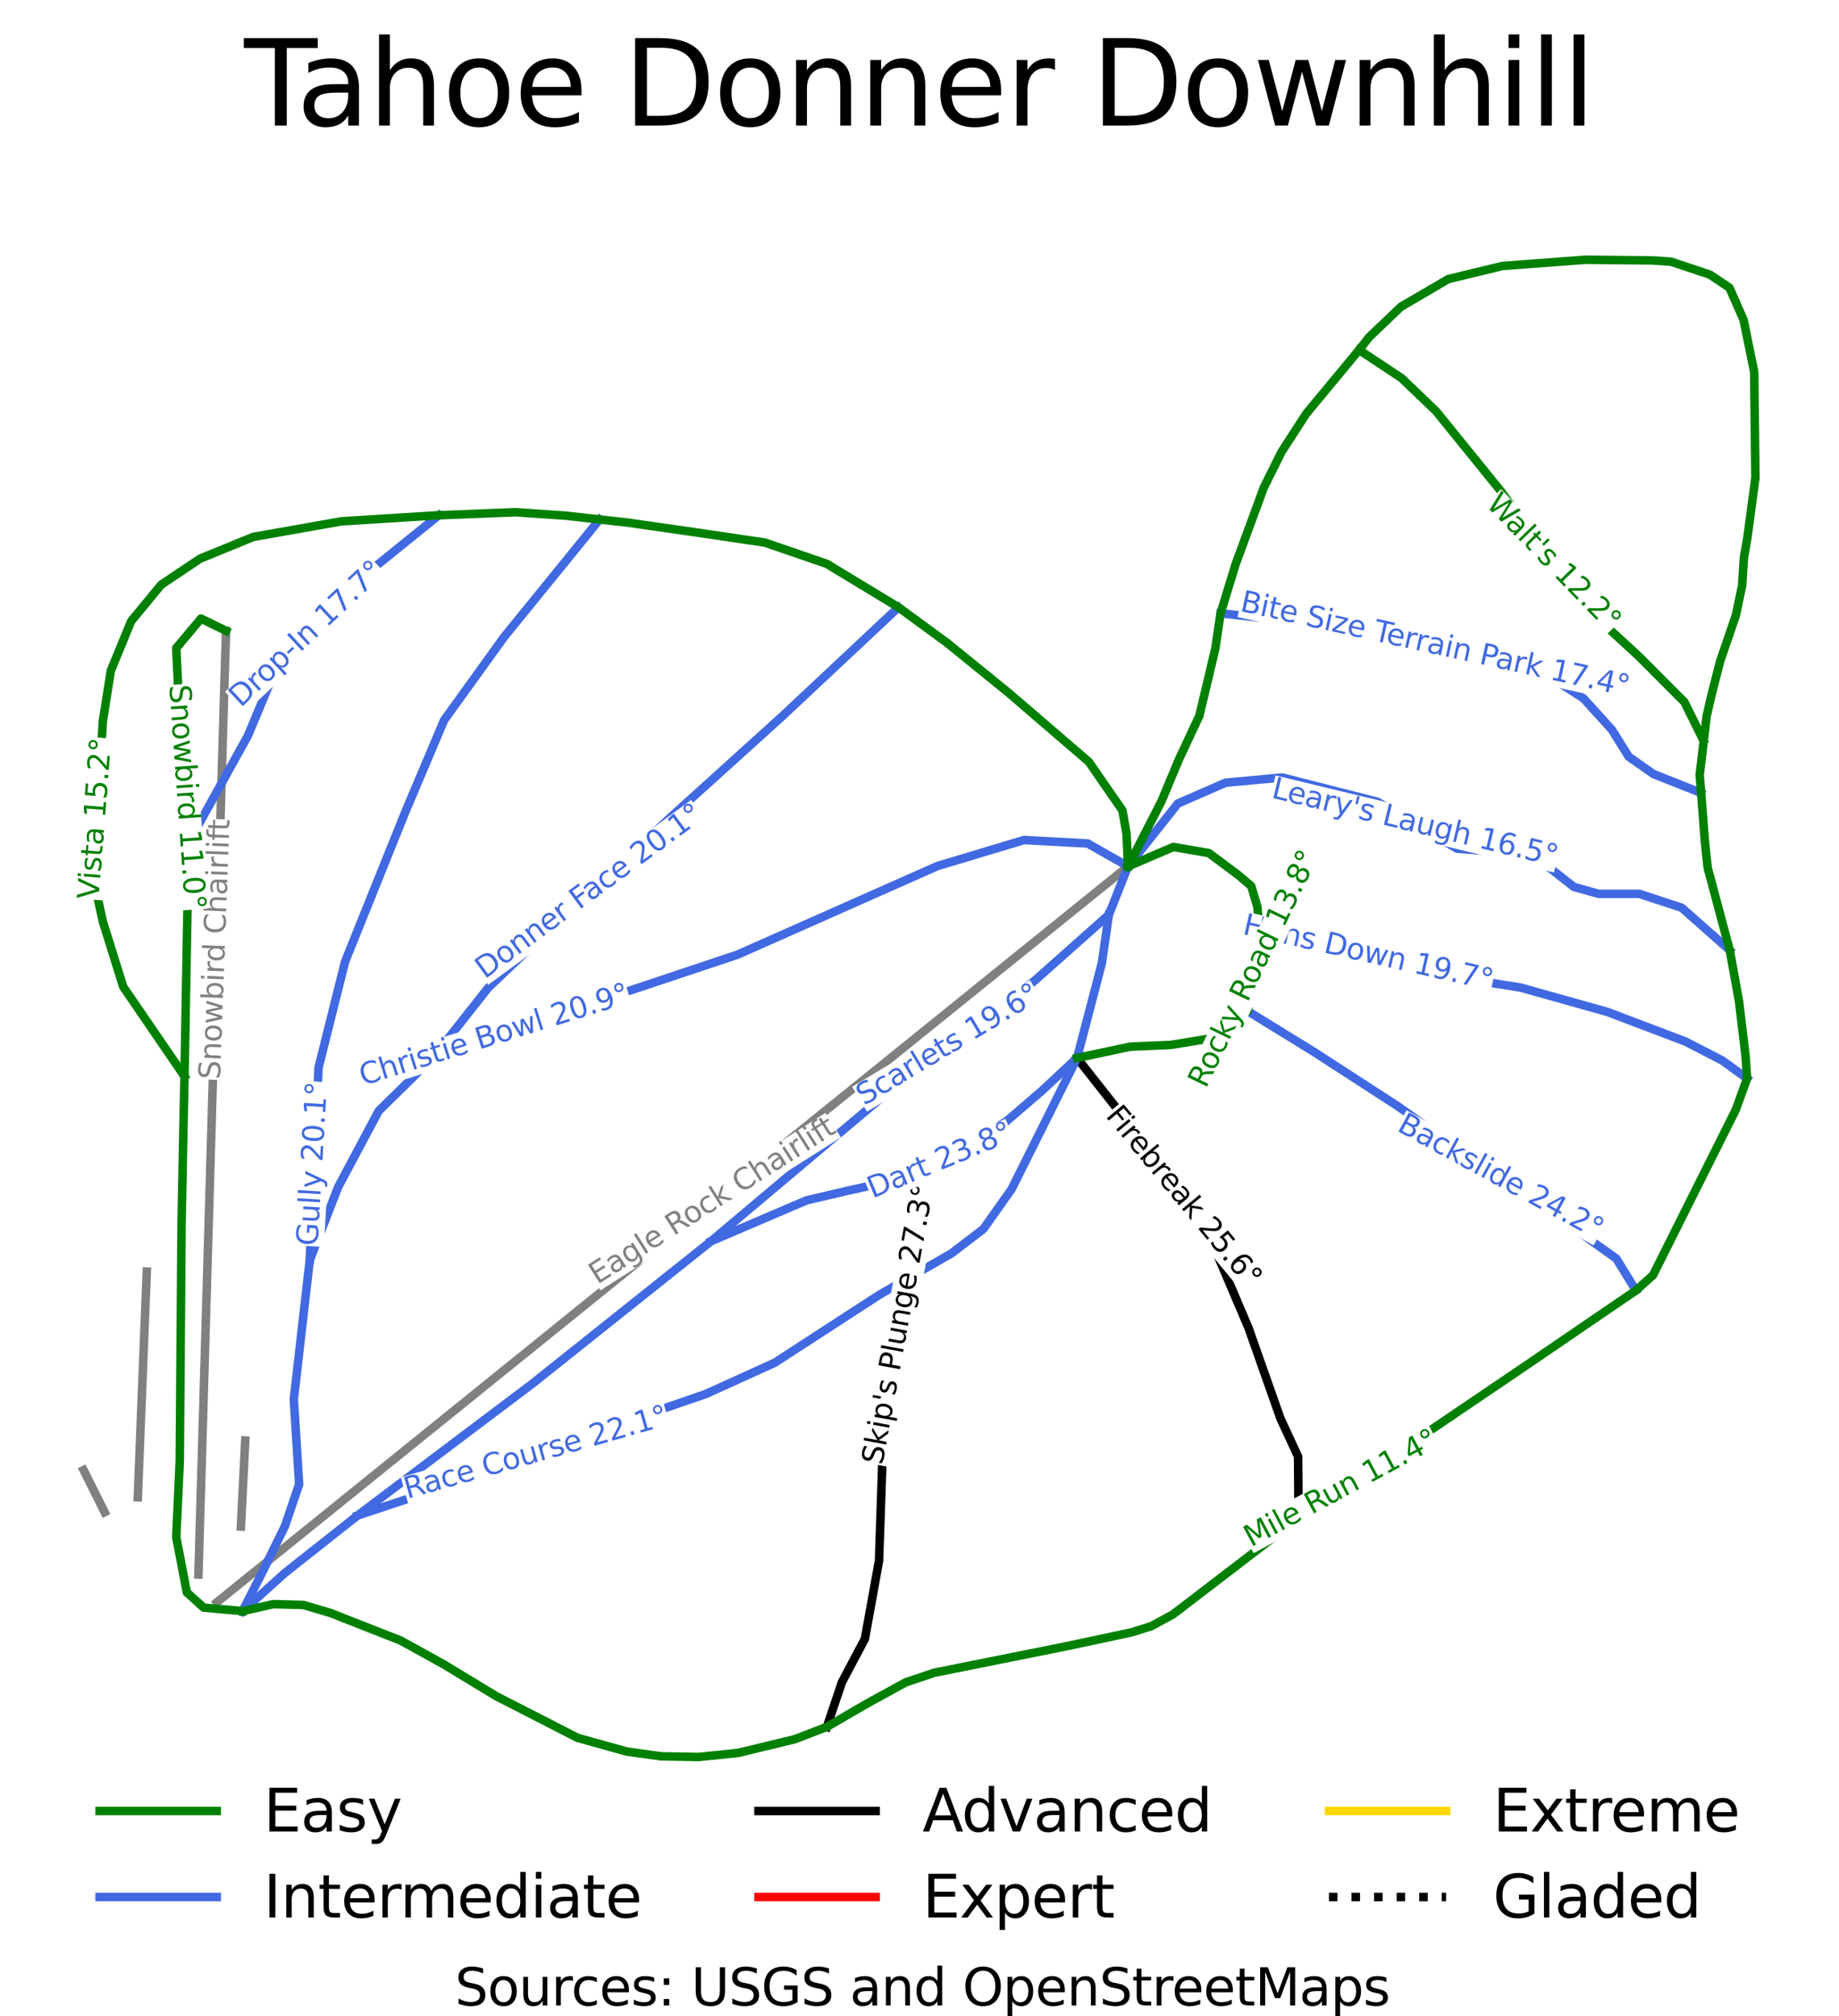 <?xml version="1.0" encoding="utf-8" standalone="no"?>
<!DOCTYPE svg PUBLIC "-//W3C//DTD SVG 1.1//EN"
  "http://www.w3.org/Graphics/SVG/1.1/DTD/svg11.dtd">
<svg xmlns:xlink="http://www.w3.org/1999/xlink" width="125.607pt" height="137.621pt" viewBox="0 0 125.607 137.621" xmlns="http://www.w3.org/2000/svg" version="1.1">
 <defs>
  <style type="text/css">*{stroke-linejoin: round; stroke-linecap: butt}</style>
 </defs>
 <g id="figure_1">
  <g id="patch_1">
   <path d="M 0 137.621 
L 125.607 137.621 
L 125.607 0 
L 0 0 
z
" style="fill: #ffffff"/>
  </g>
  <g id="axes_1">
   <g id="line2d_1">
    <path d="M 6.362 119.936 
" clip-path="url(#p874320997b)" style="fill: none; stroke: #008000; stroke-width: 0.001; stroke-linecap: square"/>
   </g>
   <g id="line2d_2">
    <path d="M 6.362 119.936 
" clip-path="url(#p874320997b)" style="fill: none; stroke: #4169e1; stroke-width: 0.001; stroke-linecap: square"/>
   </g>
   <g id="line2d_3">
    <path d="M 6.362 119.936 
" clip-path="url(#p874320997b)" style="fill: none; stroke: #000000; stroke-width: 0.001; stroke-linecap: square"/>
   </g>
   <g id="line2d_4">
    <path d="M 6.362 119.936 
" clip-path="url(#p874320997b)" style="fill: none; stroke: #ff0000; stroke-width: 0.001; stroke-linecap: square"/>
   </g>
   <g id="line2d_5">
    <path d="M 6.362 119.936 
" clip-path="url(#p874320997b)" style="fill: none; stroke: #ffd700; stroke-width: 0.001; stroke-linecap: square"/>
   </g>
   <g id="line2d_6">
    <path d="M 6.362 119.936 
" clip-path="url(#p874320997b)" style="fill: none; stroke-dasharray: 0.001,0.002; stroke-dashoffset: 0; stroke: #000000; stroke-width: 0.001"/>
   </g>
   <g id="line2d_7">
    <path d="M 14.819 109.369 
L 16.125 108.314 
L 17.432 107.259 
L 18.738 106.203 
L 20.045 105.148 
L 20.994 104.382 
L 21.943 103.616 
L 22.892 102.85 
L 23.841 102.084 
L 24.79 101.318 
L 25.739 100.552 
L 26.688 99.786 
L 27.638 99.02 
L 28.635 98.215 
L 29.632 97.41 
L 30.629 96.605 
L 31.627 95.8 
L 32.624 94.996 
L 33.621 94.191 
L 34.618 93.386 
L 35.615 92.581 
L 36.399 91.949 
L 37.182 91.316 
L 37.965 90.684 
L 38.748 90.052 
L 39.531 89.42 
L 40.314 88.787 
L 41.097 88.155 
L 41.88 87.523 
L 42.854 86.737 
L 43.827 85.952 
L 44.8 85.166 
L 45.774 84.381 
L 46.747 83.595 
L 47.72 82.809 
L 48.694 82.024 
L 49.667 81.238 
L 50.674 80.425 
L 51.681 79.613 
L 52.688 78.8 
L 53.695 77.987 
L 54.702 77.174 
L 55.71 76.361 
L 56.717 75.548 
L 57.724 74.735 
L 58.728 73.925 
L 59.732 73.115 
L 60.736 72.304 
L 61.74 71.494 
L 62.744 70.684 
L 63.748 69.873 
L 64.752 69.063 
L 65.756 68.252 
L 66.744 67.455 
L 67.732 66.657 
L 68.721 65.859 
L 69.709 65.062 
L 70.698 64.264 
L 71.686 63.466 
L 72.674 62.669 
L 73.663 61.871 
L 74.648 61.076 
L 75.634 60.281 
L 77.046 59.14 
" clip-path="url(#p874320997b)" style="fill: none; stroke: #808080; stroke-width: 0.582; stroke-linecap: square"/>
   </g>
   <g id="line2d_8">
    <path d="M 13.555 107.477 
L 13.588 106.311 
L 13.622 105.145 
L 13.656 103.978 
L 13.69 102.812 
L 13.721 101.731 
L 13.753 100.651 
L 13.784 99.57 
L 13.816 98.49 
L 13.85 97.32 
L 13.884 96.15 
L 13.918 94.981 
L 13.952 93.811 
L 13.987 92.642 
L 14.021 91.472 
L 14.055 90.303 
L 14.089 89.133 
L 14.128 87.796 
L 14.167 86.46 
L 14.206 85.123 
L 14.245 83.786 
L 14.275 82.746 
L 14.305 81.706 
L 14.336 80.665 
L 14.366 79.625 
L 14.396 78.585 
L 14.427 77.545 
L 14.457 76.504 
L 14.488 75.464 
L 14.541 73.641 
L 14.594 71.817 
L 14.647 69.993 
L 14.7 68.17 
L 14.733 67.05 
L 14.766 65.931 
L 14.798 64.812 
L 14.831 63.692 
L 14.864 62.573 
L 14.896 61.453 
L 14.929 60.334 
L 14.961 59.215 
L 15.01 57.569 
L 15.058 55.923 
L 15.106 54.278 
L 15.154 52.632 
L 15.2 51.042 
L 15.247 49.452 
L 15.293 47.862 
L 15.34 46.272 
L 15.39 44.667 
L 15.441 43.062 
" clip-path="url(#p874320997b)" style="fill: none; stroke: #808080; stroke-width: 0.582; stroke-linecap: square"/>
   </g>
   <g id="line2d_9">
    <path d="M 9.412 102.205 
L 9.489 100.279 
L 9.566 98.354 
L 9.642 96.428 
L 9.719 94.503 
L 9.795 92.577 
L 9.872 90.652 
L 9.948 88.727 
L 10.025 86.801 
" clip-path="url(#p874320997b)" style="fill: none; stroke: #808080; stroke-width: 0.582; stroke-linecap: square"/>
   </g>
   <g id="line2d_10">
    <path d="M 16.454 104.202 
L 16.528 102.735 
L 16.603 101.267 
L 16.677 99.8 
L 16.751 98.332 
" clip-path="url(#p874320997b)" style="fill: none; stroke: #808080; stroke-width: 0.582; stroke-linecap: square"/>
   </g>
   <g id="line2d_11">
    <path d="M 7.143 103.221 
L 6.426 101.786 
L 5.709 100.351 
" clip-path="url(#p874320997b)" style="fill: none; stroke: #808080; stroke-width: 0.582; stroke-linecap: square"/>
   </g>
   <g id="line2d_12">
    <path d="M 62.696 80.221 
L 62.55 81.968 
L 62.403 83.715 
L 62.257 85.462 
L 62.11 87.21 
L 61.896 88.277 
L 61.683 89.345 
L 61.469 90.413 
L 61.256 91.48 
L 61.042 92.548 
L 60.829 93.615 
L 60.615 94.683 
L 60.401 95.75 
L 60.356 97.099 
L 60.311 98.447 
L 60.265 99.795 
L 60.22 101.144 
L 60.175 102.492 
L 60.13 103.84 
L 60.084 105.189 
L 60.039 106.537 
L 59.798 107.871 
L 59.556 109.204 
L 59.315 110.538 
L 59.073 111.871 
L 58.288 113.353 
L 57.503 114.835 
L 56.991 116.357 
L 56.479 117.878 
" clip-path="url(#p874320997b)" style="fill: none; stroke: #000000; stroke-width: 0.582; stroke-linecap: square"/>
   </g>
   <g id="line2d_13">
    <path d="M 73.565 72.219 
L 74.652 73.597 
L 75.738 74.975 
L 76.825 76.353 
L 77.912 77.73 
L 78.485 78.531 
L 79.059 79.331 
L 79.633 80.131 
L 80.206 80.931 
L 80.78 81.731 
L 81.353 82.532 
L 81.927 83.332 
L 82.501 84.132 
L 83.195 85.762 
L 83.89 87.392 
L 84.584 89.022 
L 85.278 90.652 
L 85.822 92.193 
L 86.365 93.734 
L 86.909 95.275 
L 87.452 96.816 
L 88.056 98.12 
L 88.66 99.424 
L 88.669 100.476 
L 88.679 101.527 
L 88.688 102.579 
L 88.698 103.631 
" clip-path="url(#p874320997b)" style="fill: none; stroke: #000000; stroke-width: 0.582; stroke-linecap: square"/>
   </g>
   <g id="line2d_14">
    <path d="M 85.218 69.017 
L 86.35 69.714 
L 87.482 70.41 
L 88.614 71.107 
L 89.746 71.803 
L 91.165 72.722 
L 92.584 73.641 
L 94.003 74.56 
L 95.422 75.478 
L 96.811 76.457 
L 98.199 77.435 
L 99.588 78.413 
L 100.977 79.391 
L 102.456 80.398 
L 103.935 81.406 
L 105.415 82.414 
L 106.894 83.422 
L 107.769 84.044 
L 108.645 84.666 
L 109.521 85.289 
L 110.396 85.911 
L 111.067 87 
L 111.737 88.09 
" clip-path="url(#p874320997b)" style="fill: none; stroke: #4169e1; stroke-width: 0.582; stroke-linecap: square"/>
   </g>
   <g id="line2d_15">
    <path d="M 75.738 62.438 
L 75.497 64.098 
L 75.255 65.758 
L 74.833 67.373 
L 74.41 68.988 
L 73.987 70.604 
L 73.565 72.219 
L 72.357 73.345 
L 71.149 74.471 
L 69.942 75.508 
L 68.734 76.546 
L 67.225 77.465 
L 65.715 78.383 
L 64.206 79.302 
L 62.696 80.221 
L 61.489 80.487 
L 60.281 80.754 
L 59.073 81.02 
L 57.866 81.287 
L 56.477 81.613 
L 55.089 81.939 
L 53.458 82.635 
L 51.828 83.332 
L 50.198 84.028 
L 48.567 84.725 
" clip-path="url(#p874320997b)" style="fill: none; stroke: #4169e1; stroke-width: 0.582; stroke-linecap: square"/>
   </g>
   <g id="line2d_16">
    <path d="M 73.565 72.219 
L 73.006 73.338 
L 72.448 74.456 
L 71.889 75.575 
L 71.331 76.694 
L 70.772 77.812 
L 70.213 78.931 
L 69.655 80.05 
L 69.096 81.168 
L 68.131 82.532 
L 67.165 83.895 
L 66.078 84.725 
L 64.99 85.555 
L 63.55 86.382 
L 62.11 87.21 
L 61.074 87.805 
L 60.039 88.4 
L 59.148 88.978 
L 58.258 89.556 
L 57.367 90.133 
L 56.477 90.711 
L 55.586 91.289 
L 54.695 91.867 
L 53.805 92.445 
L 52.914 93.023 
L 51.737 93.556 
L 50.56 94.09 
L 49.382 94.624 
L 48.205 95.157 
L 46.484 95.75 
L 44.763 96.343 
L 43.043 96.935 
L 41.322 97.528 
L 40.145 97.958 
L 38.967 98.387 
L 37.79 98.817 
L 36.612 99.247 
L 35.435 99.677 
L 34.257 100.106 
L 33.08 100.536 
L 31.902 100.966 
L 30.966 101.277 
L 30.03 101.588 
L 29.095 101.899 
L 28.159 102.21 
L 27.223 102.522 
L 26.287 102.833 
L 25.351 103.144 
L 24.415 103.455 
" clip-path="url(#p874320997b)" style="fill: none; stroke: #4169e1; stroke-width: 0.582; stroke-linecap: square"/>
   </g>
   <g id="line2d_17">
    <path d="M 77.046 59.14 
L 75.668 58.359 
L 74.29 57.577 
L 73.203 57.518 
L 72.116 57.459 
L 71.029 57.4 
L 69.942 57.341 
L 68.462 57.786 
L 66.983 58.23 
L 65.504 58.675 
L 64.025 59.119 
L 62.319 59.875 
L 60.613 60.63 
L 58.907 61.386 
L 57.201 62.142 
L 55.496 62.898 
L 53.79 63.653 
L 52.084 64.409 
L 50.378 65.165 
L 48.824 65.683 
L 47.269 66.202 
L 45.714 66.721 
L 44.16 67.239 
L 42.605 67.758 
L 41.05 68.277 
L 39.496 68.795 
L 37.941 69.314 
L 36.899 69.67 
L 35.858 70.025 
L 34.816 70.381 
L 33.775 70.737 
L 32.733 71.092 
L 31.692 71.448 
L 30.65 71.803 
L 29.608 72.159 
L 28.672 73.078 
L 27.737 73.997 
L 26.801 74.915 
L 25.865 75.834 
L 25.17 77.138 
L 24.476 78.442 
L 23.781 79.746 
L 23.087 81.05 
L 22.604 82.295 
L 22.121 83.54 
L 21.638 84.785 
L 21.155 86.029 
L 21.019 87.215 
L 20.884 88.4 
L 20.748 89.586 
L 20.612 90.771 
L 20.476 91.957 
L 20.34 93.142 
L 20.204 94.328 
L 20.068 95.513 
L 20.159 96.965 
L 20.249 98.417 
L 20.34 99.87 
L 20.431 101.322 
L 19.948 102.744 
L 19.465 104.167 
L 18.68 105.767 
L 17.895 107.367 
L 17.231 108.671 
L 16.567 109.975 
" clip-path="url(#p874320997b)" style="fill: none; stroke: #4169e1; stroke-width: 0.582; stroke-linecap: square"/>
   </g>
   <g id="line2d_18">
    <path d="M 61.368 41.455 
L 60.372 42.388 
L 59.376 43.322 
L 58.379 44.256 
L 57.383 45.189 
L 56.387 46.123 
L 55.391 47.056 
L 54.394 47.99 
L 53.398 48.924 
L 52.447 49.783 
L 51.496 50.643 
L 50.545 51.502 
L 49.594 52.362 
L 48.643 53.221 
L 47.692 54.081 
L 46.74 54.94 
L 45.789 55.8 
L 44.687 56.822 
L 43.586 57.845 
L 42.484 58.867 
L 41.382 59.89 
L 40.28 60.912 
L 39.178 61.935 
L 38.076 62.958 
L 36.974 63.98 
L 36.069 64.839 
L 35.163 65.698 
L 34.257 66.558 
L 33.352 67.417 
L 32.416 68.602 
L 31.48 69.788 
L 30.544 70.973 
L 29.608 72.159 
" clip-path="url(#p874320997b)" style="fill: none; stroke: #4169e1; stroke-width: 0.582; stroke-linecap: square"/>
   </g>
   <g id="line2d_19">
    <path d="M 40.954 35.458 
L 40.14 36.459 
L 39.325 37.461 
L 38.511 38.463 
L 37.696 39.464 
L 36.882 40.466 
L 36.067 41.468 
L 35.253 42.469 
L 34.438 43.471 
L 33.412 44.893 
L 32.386 46.316 
L 31.36 47.738 
L 30.333 49.161 
L 29.669 50.732 
L 29.005 52.302 
L 28.34 53.873 
L 27.676 55.444 
L 27.163 56.718 
L 26.649 57.993 
L 26.136 59.267 
L 25.623 60.541 
L 25.11 61.816 
L 24.596 63.09 
L 24.083 64.365 
L 23.57 65.639 
L 23.117 67.447 
L 22.664 69.255 
L 22.211 71.063 
L 21.759 72.871 
L 21.683 74.516 
L 21.608 76.16 
L 21.532 77.805 
L 21.457 79.45 
L 21.382 81.095 
L 21.306 82.74 
L 21.231 84.385 
L 21.155 86.029 
" clip-path="url(#p874320997b)" style="fill: none; stroke: #4169e1; stroke-width: 0.582; stroke-linecap: square"/>
   </g>
   <g id="line2d_20">
    <path d="M 85.953 62.78 
L 87.445 63.257 
L 88.937 63.735 
L 90.428 64.213 
L 91.92 64.69 
L 93.43 65.135 
L 94.939 65.58 
L 96.449 66.025 
L 97.958 66.469 
L 99.437 66.706 
L 100.916 66.943 
L 102.396 67.18 
L 103.875 67.417 
L 105.354 67.832 
L 106.833 68.247 
L 108.313 68.662 
L 109.792 69.077 
L 111.12 69.581 
L 112.449 70.084 
L 113.777 70.588 
L 115.106 71.092 
L 116.374 71.744 
L 117.642 72.396 
L 118.486 73.009 
L 119.33 73.622 
" clip-path="url(#p874320997b)" style="fill: none; stroke: #4169e1; stroke-width: 0.582; stroke-linecap: square"/>
   </g>
   <g id="line2d_21">
    <path d="M 77.046 59.14 
L 76.392 60.789 
L 75.738 62.438 
L 74.47 63.565 
L 73.202 64.691 
L 71.934 65.817 
L 70.666 66.944 
L 69.489 67.833 
L 68.312 68.721 
L 67.134 69.611 
L 65.957 70.499 
L 64.779 71.388 
L 63.602 72.277 
L 62.424 73.166 
L 61.247 74.055 
L 60.454 74.722 
L 59.662 75.389 
L 58.869 76.056 
L 58.077 76.723 
L 57.284 77.389 
L 56.492 78.056 
L 55.699 78.723 
L 54.907 79.39 
L 54.114 80.057 
L 53.322 80.724 
L 52.53 81.391 
L 51.737 82.057 
L 50.945 82.724 
L 50.152 83.391 
L 49.36 84.058 
L 48.567 84.725 
L 47.805 85.332 
L 47.043 85.94 
L 46.28 86.548 
L 45.518 87.155 
L 44.756 87.763 
L 43.994 88.37 
L 43.231 88.978 
L 42.469 89.585 
L 41.707 90.193 
L 40.944 90.8 
L 40.182 91.408 
L 39.42 92.015 
L 38.658 92.623 
L 37.895 93.231 
L 37.133 93.838 
L 36.371 94.446 
L 34.876 95.572 
L 33.382 96.698 
L 31.887 97.824 
L 30.393 98.95 
L 28.898 100.076 
L 27.404 101.203 
L 25.91 102.329 
L 24.415 103.455 
L 23.177 104.433 
L 21.94 105.411 
L 20.702 106.389 
L 19.465 107.367 
L 18.74 108.019 
L 18.016 108.671 
L 17.291 109.323 
L 16.567 109.975 
" clip-path="url(#p874320997b)" style="fill: none; stroke: #4169e1; stroke-width: 0.582; stroke-linecap: square"/>
   </g>
   <g id="line2d_22">
    <path d="M 29.971 35.172 
L 28.612 36.269 
L 27.254 37.365 
L 25.895 38.462 
L 24.537 39.559 
L 23.827 40.314 
L 23.118 41.07 
L 22.408 41.826 
L 21.699 42.581 
L 20.989 43.337 
L 20.28 44.093 
L 19.57 44.849 
L 18.86 45.604 
L 18.378 46.76 
L 17.895 47.916 
L 17.412 49.072 
L 16.929 50.228 
L 16.423 51.14 
L 15.917 52.051 
L 15.412 52.962 
L 14.906 53.873 
L 14.4 54.785 
L 13.894 55.696 
L 13.388 56.607 
L 12.883 57.519 
" clip-path="url(#p874320997b)" style="fill: none; stroke: #4169e1; stroke-width: 0.582; stroke-linecap: square"/>
   </g>
   <g id="line2d_23">
    <path d="M 83.367 41.866 
L 85.289 42.076 
L 87.21 42.285 
L 88.538 42.389 
L 89.867 42.492 
L 91.195 42.596 
L 92.524 42.699 
L 94.35 43.159 
L 96.177 43.618 
L 98.003 44.078 
L 99.83 44.537 
L 101.173 44.848 
L 102.516 45.159 
L 103.86 45.47 
L 105.203 45.782 
L 106.683 46.73 
L 108.162 47.679 
L 109.128 48.746 
L 110.094 49.812 
L 110.668 50.731 
L 111.242 51.65 
L 112.087 52.243 
L 112.932 52.836 
L 114.551 53.478 
L 116.169 54.119 
" clip-path="url(#p874320997b)" style="fill: none; stroke: #4169e1; stroke-width: 0.582; stroke-linecap: square"/>
   </g>
   <g id="line2d_24">
    <path d="M 77.046 59.14 
L 77.897 58.068 
L 78.747 56.996 
L 79.597 55.923 
L 80.448 54.851 
L 82.078 54.14 
L 83.708 53.429 
L 85.64 53.251 
L 87.572 53.073 
L 89.203 53.488 
L 90.833 53.903 
L 92.463 54.318 
L 94.094 54.732 
L 94.939 55.236 
L 95.784 55.74 
L 96.63 56.244 
L 97.475 56.748 
L 98.502 57.341 
L 99.528 57.933 
L 101.098 58.052 
L 102.789 58.111 
L 104.479 58.17 
L 105.686 59.119 
L 106.592 59.831 
L 107.498 60.542 
L 109.189 61.015 
L 110.577 61.015 
L 111.965 61.015 
L 113.415 61.489 
L 114.864 61.964 
L 115.684 62.689 
L 116.505 63.415 
L 117.325 64.14 
L 118.146 64.866 
" clip-path="url(#p874320997b)" style="fill: none; stroke: #4169e1; stroke-width: 0.582; stroke-linecap: square"/>
   </g>
   <g id="line2d_25">
    <path d="M 77.046 59.14 
L 76.996 58.033 
L 76.946 56.926 
L 76.665 55.322 
L 76.665 55.322 
L 75.638 53.841 
L 75.004 52.922 
L 74.371 52.003 
L 74.371 52.003 
L 72.992 50.818 
L 71.613 49.634 
L 70.234 48.449 
L 68.855 47.265 
L 67.814 46.42 
L 66.772 45.575 
L 65.73 44.73 
L 64.689 43.885 
L 63.859 43.278 
L 63.028 42.67 
L 62.198 42.062 
L 61.368 41.455 
L 60.145 40.714 
L 58.922 39.973 
L 57.699 39.232 
L 56.477 38.491 
L 55.42 38.128 
L 54.363 37.765 
L 53.307 37.402 
L 52.25 37.039 
L 51.148 36.876 
L 50.046 36.713 
L 48.944 36.55 
L 47.842 36.386 
L 46.605 36.209 
L 45.367 36.031 
L 44.13 35.854 
L 42.892 35.676 
L 40.954 35.458 
L 39.809 35.33 
L 38.665 35.202 
L 36.944 35.083 
L 35.224 34.965 
L 33.91 35.016 
L 32.597 35.068 
L 31.284 35.12 
L 29.971 35.172 
L 28.31 35.275 
L 26.65 35.379 
L 24.989 35.483 
L 23.329 35.586 
L 21.819 35.853 
L 20.31 36.12 
L 18.8 36.387 
L 17.29 36.654 
L 15.479 37.395 
L 13.668 38.135 
L 12.339 39.025 
L 11.011 39.914 
L 9.984 41.159 
L 8.958 42.404 
L 8.264 44.093 
L 7.57 45.782 
L 7.298 47.5 
L 7.026 49.219 
L 6.943 50.553 
L 6.86 51.887 
L 6.777 53.221 
L 6.694 54.554 
L 6.611 55.888 
L 6.528 57.222 
L 6.445 58.555 
L 6.362 59.889 
L 6.694 61.401 
L 7.026 62.913 
L 7.374 64.024 
L 7.721 65.135 
L 8.068 66.247 
L 8.415 67.358 
L 9.461 68.885 
L 10.507 70.413 
L 11.553 71.94 
L 12.599 73.468 
" clip-path="url(#p874320997b)" style="fill: none; stroke: #008000; stroke-width: 0.582; stroke-linecap: square"/>
   </g>
   <g id="line2d_26">
    <path d="M 77.046 59.14 
L 78.596 58.477 
L 80.146 57.814 
L 81.354 58.022 
L 82.561 58.23 
L 83.558 58.971 
L 84.554 59.712 
L 85.46 60.482 
L 85.882 61.905 
L 85.953 62.78 
L 86.063 64.157 
L 85.882 65.165 
L 85.701 66.172 
L 85.459 67.594 
L 85.218 69.017 
L 84.04 69.936 
L 82.863 70.855 
L 81.414 71.092 
L 79.965 71.329 
L 78.576 71.388 
L 77.187 71.448 
L 75.376 71.833 
L 73.565 72.219 
" clip-path="url(#p874320997b)" style="fill: none; stroke: #008000; stroke-width: 0.582; stroke-linecap: square"/>
   </g>
   <g id="line2d_27">
    <path d="M 92.826 23.888 
L 94.275 24.847 
L 95.724 25.807 
L 96.901 26.933 
L 98.078 28.059 
L 99.195 29.437 
L 100.313 30.815 
L 101.43 32.193 
L 102.547 33.572 
L 103.422 34.787 
L 104.298 36.002 
L 105.173 37.217 
L 106.048 38.433 
L 107.075 39.855 
L 108.101 41.278 
L 109.053 42.152 
L 110.004 43.026 
L 110.955 43.9 
L 111.906 44.774 
L 112.691 45.56 
L 113.475 46.345 
L 114.26 47.131 
L 115.045 47.916 
L 115.69 49.219 
L 116.335 50.521 
" clip-path="url(#p874320997b)" style="fill: none; stroke: #008000; stroke-width: 0.582; stroke-linecap: square"/>
   </g>
   <g id="line2d_28">
    <path d="M 77.046 59.14 
L 79.318 54.718 
L 79.318 54.718 
L 80.53 51.826 
L 81.918 48.861 
L 83.008 44.275 
L 83.367 41.866 
L 84.394 38.518 
L 86.325 33.271 
L 87.533 30.842 
L 89.224 28.233 
L 92.826 23.888 
L 93.511 23.018 
L 95.684 20.943 
L 95.684 20.943 
L 98.924 19.048 
L 102.608 18.159 
L 108.283 17.73 
L 112.842 17.774 
L 114.14 17.864 
L 116.796 18.752 
L 118.125 19.641 
L 119.09 21.835 
L 119.815 25.391 
L 119.897 32.62 
L 119.897 32.62 
L 119.353 36.681 
L 119.112 38.074 
L 118.991 39.97 
L 118.568 41.985 
L 117.482 45.157 
L 116.873 47.543 
L 116.566 48.891 
L 116.093 52.892 
L 116.455 57.516 
L 116.637 59.235 
L 118.146 64.866 
L 118.78 68.363 
L 119.232 72.156 
L 119.33 73.622 
L 118.548 75.774 
L 112.901 87.05 
L 111.737 88.09 
L 104.179 93.246 
L 87.624 104.453 
L 80.107 110.209 
L 78.63 111.004 
L 77.296 111.425 
L 72.747 112.394 
L 63.815 114.183 
L 61.862 114.839 
L 59.218 116.288 
L 56.479 117.878 
L 54.288 118.72 
L 50.43 119.654 
L 47.714 119.936 
L 45.142 119.889 
L 42.808 119.562 
L 39.45 118.629 
L 33.896 115.784 
L 30.272 113.59 
L 27.374 111.99 
L 22.543 110.094 
L 20.732 109.559 
L 18.679 109.501 
L 16.567 109.975 
L 16.567 109.975 
" clip-path="url(#p874320997b)" style="fill: none; stroke: #008000; stroke-width: 0.582; stroke-linecap: square"/>
   </g>
   <g id="line2d_29">
    <path d="M 15.441 43.062 
L 13.728 42.225 
L 12.883 43.233 
L 12.037 44.241 
L 12.098 45.486 
L 12.158 46.73 
L 12.219 47.975 
L 12.279 49.219 
L 12.355 50.257 
L 12.43 51.294 
L 12.506 52.332 
L 12.581 53.369 
L 12.656 54.406 
L 12.732 55.444 
L 12.807 56.481 
L 12.883 57.519 
L 12.852 59.238 
L 12.822 60.956 
L 12.792 62.675 
L 12.762 64.394 
L 12.732 66.113 
L 12.702 67.832 
L 12.672 69.551 
L 12.642 71.27 
L 12.62 72.369 
L 12.599 73.468 
L 12.574 74.734 
L 12.549 76.001 
L 12.524 77.267 
L 12.499 78.533 
L 12.474 79.8 
L 12.449 81.066 
L 12.425 82.333 
L 12.4 83.599 
L 12.392 84.607 
L 12.385 85.614 
L 12.377 86.622 
L 12.37 87.63 
L 12.362 88.637 
L 12.355 89.645 
L 12.347 90.652 
L 12.339 91.66 
L 12.332 92.668 
L 12.324 93.675 
L 12.317 94.683 
L 12.309 95.691 
L 12.302 96.698 
L 12.294 97.706 
L 12.287 98.714 
L 12.279 99.721 
L 12.219 101.025 
L 12.158 102.329 
L 12.098 103.633 
L 12.037 104.937 
L 12.4 106.819 
L 12.762 108.7 
L 13.909 109.738 
L 15.238 109.856 
L 16.567 109.975 
" clip-path="url(#p874320997b)" style="fill: none; stroke: #008000; stroke-width: 0.582; stroke-linecap: square"/>
   </g>
   <g id="text_1">
    <g id="patch_2">
     <path d="M 41.008 88.08 
L 57.439 77.635 
L 56.379 75.968 
L 39.948 86.413 
z
" style="fill: #ffffff"/>
    </g>
    <!-- Eagle Rock Chairlift -->
    <g style="fill: #808080" transform="translate(40.791 87.702) rotate(-32.446) scale(0.02 -0.02)">
     <defs>
      <path id="DejaVuSans-45" d="M 628 4666 
L 3578 4666 
L 3578 4134 
L 1259 4134 
L 1259 2753 
L 3481 2753 
L 3481 2222 
L 1259 2222 
L 1259 531 
L 3634 531 
L 3634 0 
L 628 0 
L 628 4666 
z
" transform="scale(0.016)"/>
      <path id="DejaVuSans-61" d="M 2194 1759 
Q 1497 1759 1228 1600 
Q 959 1441 959 1056 
Q 959 750 1161 570 
Q 1363 391 1709 391 
Q 2188 391 2477 730 
Q 2766 1069 2766 1631 
L 2766 1759 
L 2194 1759 
z
M 3341 1997 
L 3341 0 
L 2766 0 
L 2766 531 
Q 2569 213 2275 61 
Q 1981 -91 1556 -91 
Q 1019 -91 701 211 
Q 384 513 384 1019 
Q 384 1609 779 1909 
Q 1175 2209 1959 2209 
L 2766 2209 
L 2766 2266 
Q 2766 2663 2505 2880 
Q 2244 3097 1772 3097 
Q 1472 3097 1187 3025 
Q 903 2953 641 2809 
L 641 3341 
Q 956 3463 1253 3523 
Q 1550 3584 1831 3584 
Q 2591 3584 2966 3190 
Q 3341 2797 3341 1997 
z
" transform="scale(0.016)"/>
      <path id="DejaVuSans-67" d="M 2906 1791 
Q 2906 2416 2648 2759 
Q 2391 3103 1925 3103 
Q 1463 3103 1205 2759 
Q 947 2416 947 1791 
Q 947 1169 1205 825 
Q 1463 481 1925 481 
Q 2391 481 2648 825 
Q 2906 1169 2906 1791 
z
M 3481 434 
Q 3481 -459 3084 -895 
Q 2688 -1331 1869 -1331 
Q 1566 -1331 1297 -1286 
Q 1028 -1241 775 -1147 
L 775 -588 
Q 1028 -725 1275 -790 
Q 1522 -856 1778 -856 
Q 2344 -856 2625 -561 
Q 2906 -266 2906 331 
L 2906 616 
Q 2728 306 2450 153 
Q 2172 0 1784 0 
Q 1141 0 747 490 
Q 353 981 353 1791 
Q 353 2603 747 3093 
Q 1141 3584 1784 3584 
Q 2172 3584 2450 3431 
Q 2728 3278 2906 2969 
L 2906 3500 
L 3481 3500 
L 3481 434 
z
" transform="scale(0.016)"/>
      <path id="DejaVuSans-6c" d="M 603 4863 
L 1178 4863 
L 1178 0 
L 603 0 
L 603 4863 
z
" transform="scale(0.016)"/>
      <path id="DejaVuSans-65" d="M 3597 1894 
L 3597 1613 
L 953 1613 
Q 991 1019 1311 708 
Q 1631 397 2203 397 
Q 2534 397 2845 478 
Q 3156 559 3463 722 
L 3463 178 
Q 3153 47 2828 -22 
Q 2503 -91 2169 -91 
Q 1331 -91 842 396 
Q 353 884 353 1716 
Q 353 2575 817 3079 
Q 1281 3584 2069 3584 
Q 2775 3584 3186 3129 
Q 3597 2675 3597 1894 
z
M 3022 2063 
Q 3016 2534 2758 2815 
Q 2500 3097 2075 3097 
Q 1594 3097 1305 2825 
Q 1016 2553 972 2059 
L 3022 2063 
z
" transform="scale(0.016)"/>
      <path id="DejaVuSans-20" transform="scale(0.016)"/>
      <path id="DejaVuSans-52" d="M 2841 2188 
Q 3044 2119 3236 1894 
Q 3428 1669 3622 1275 
L 4263 0 
L 3584 0 
L 2988 1197 
Q 2756 1666 2539 1819 
Q 2322 1972 1947 1972 
L 1259 1972 
L 1259 0 
L 628 0 
L 628 4666 
L 2053 4666 
Q 2853 4666 3247 4331 
Q 3641 3997 3641 3322 
Q 3641 2881 3436 2590 
Q 3231 2300 2841 2188 
z
M 1259 4147 
L 1259 2491 
L 2053 2491 
Q 2509 2491 2742 2702 
Q 2975 2913 2975 3322 
Q 2975 3731 2742 3939 
Q 2509 4147 2053 4147 
L 1259 4147 
z
" transform="scale(0.016)"/>
      <path id="DejaVuSans-6f" d="M 1959 3097 
Q 1497 3097 1228 2736 
Q 959 2375 959 1747 
Q 959 1119 1226 758 
Q 1494 397 1959 397 
Q 2419 397 2687 759 
Q 2956 1122 2956 1747 
Q 2956 2369 2687 2733 
Q 2419 3097 1959 3097 
z
M 1959 3584 
Q 2709 3584 3137 3096 
Q 3566 2609 3566 1747 
Q 3566 888 3137 398 
Q 2709 -91 1959 -91 
Q 1206 -91 779 398 
Q 353 888 353 1747 
Q 353 2609 779 3096 
Q 1206 3584 1959 3584 
z
" transform="scale(0.016)"/>
      <path id="DejaVuSans-63" d="M 3122 3366 
L 3122 2828 
Q 2878 2963 2633 3030 
Q 2388 3097 2138 3097 
Q 1578 3097 1268 2742 
Q 959 2388 959 1747 
Q 959 1106 1268 751 
Q 1578 397 2138 397 
Q 2388 397 2633 464 
Q 2878 531 3122 666 
L 3122 134 
Q 2881 22 2623 -34 
Q 2366 -91 2075 -91 
Q 1284 -91 818 406 
Q 353 903 353 1747 
Q 353 2603 823 3093 
Q 1294 3584 2113 3584 
Q 2378 3584 2631 3529 
Q 2884 3475 3122 3366 
z
" transform="scale(0.016)"/>
      <path id="DejaVuSans-6b" d="M 581 4863 
L 1159 4863 
L 1159 1991 
L 2875 3500 
L 3609 3500 
L 1753 1863 
L 3688 0 
L 2938 0 
L 1159 1709 
L 1159 0 
L 581 0 
L 581 4863 
z
" transform="scale(0.016)"/>
      <path id="DejaVuSans-43" d="M 4122 4306 
L 4122 3641 
Q 3803 3938 3442 4084 
Q 3081 4231 2675 4231 
Q 1875 4231 1450 3742 
Q 1025 3253 1025 2328 
Q 1025 1406 1450 917 
Q 1875 428 2675 428 
Q 3081 428 3442 575 
Q 3803 722 4122 1019 
L 4122 359 
Q 3791 134 3420 21 
Q 3050 -91 2638 -91 
Q 1578 -91 968 557 
Q 359 1206 359 2328 
Q 359 3453 968 4101 
Q 1578 4750 2638 4750 
Q 3056 4750 3426 4639 
Q 3797 4528 4122 4306 
z
" transform="scale(0.016)"/>
      <path id="DejaVuSans-68" d="M 3513 2113 
L 3513 0 
L 2938 0 
L 2938 2094 
Q 2938 2591 2744 2837 
Q 2550 3084 2163 3084 
Q 1697 3084 1428 2787 
Q 1159 2491 1159 1978 
L 1159 0 
L 581 0 
L 581 4863 
L 1159 4863 
L 1159 2956 
Q 1366 3272 1645 3428 
Q 1925 3584 2291 3584 
Q 2894 3584 3203 3211 
Q 3513 2838 3513 2113 
z
" transform="scale(0.016)"/>
      <path id="DejaVuSans-69" d="M 603 3500 
L 1178 3500 
L 1178 0 
L 603 0 
L 603 3500 
z
M 603 4863 
L 1178 4863 
L 1178 4134 
L 603 4134 
L 603 4863 
z
" transform="scale(0.016)"/>
      <path id="DejaVuSans-72" d="M 2631 2963 
Q 2534 3019 2420 3045 
Q 2306 3072 2169 3072 
Q 1681 3072 1420 2755 
Q 1159 2438 1159 1844 
L 1159 0 
L 581 0 
L 581 3500 
L 1159 3500 
L 1159 2956 
Q 1341 3275 1631 3429 
Q 1922 3584 2338 3584 
Q 2397 3584 2469 3576 
Q 2541 3569 2628 3553 
L 2631 2963 
z
" transform="scale(0.016)"/>
      <path id="DejaVuSans-66" d="M 2375 4863 
L 2375 4384 
L 1825 4384 
Q 1516 4384 1395 4259 
Q 1275 4134 1275 3809 
L 1275 3500 
L 2222 3500 
L 2222 3053 
L 1275 3053 
L 1275 0 
L 697 0 
L 697 3053 
L 147 3053 
L 147 3500 
L 697 3500 
L 697 3744 
Q 697 4328 969 4595 
Q 1241 4863 1831 4863 
L 2375 4863 
z
" transform="scale(0.016)"/>
      <path id="DejaVuSans-74" d="M 1172 4494 
L 1172 3500 
L 2356 3500 
L 2356 3053 
L 1172 3053 
L 1172 1153 
Q 1172 725 1289 603 
Q 1406 481 1766 481 
L 2356 481 
L 2356 0 
L 1766 0 
Q 1100 0 847 248 
Q 594 497 594 1153 
L 594 3053 
L 172 3053 
L 172 3500 
L 594 3500 
L 594 4494 
L 1172 4494 
z
" transform="scale(0.016)"/>
     </defs>
     <use xlink:href="#DejaVuSans-45"/>
     <use xlink:href="#DejaVuSans-61" x="63.184"/>
     <use xlink:href="#DejaVuSans-67" x="124.463"/>
     <use xlink:href="#DejaVuSans-6c" x="187.939"/>
     <use xlink:href="#DejaVuSans-65" x="215.723"/>
     <use xlink:href="#DejaVuSans-20" x="277.246"/>
     <use xlink:href="#DejaVuSans-52" x="309.033"/>
     <use xlink:href="#DejaVuSans-6f" x="374.016"/>
     <use xlink:href="#DejaVuSans-63" x="435.197"/>
     <use xlink:href="#DejaVuSans-6b" x="490.178"/>
     <use xlink:href="#DejaVuSans-20" x="548.088"/>
     <use xlink:href="#DejaVuSans-43" x="579.875"/>
     <use xlink:href="#DejaVuSans-68" x="649.699"/>
     <use xlink:href="#DejaVuSans-61" x="713.078"/>
     <use xlink:href="#DejaVuSans-69" x="774.357"/>
     <use xlink:href="#DejaVuSans-72" x="802.141"/>
     <use xlink:href="#DejaVuSans-6c" x="843.254"/>
     <use xlink:href="#DejaVuSans-69" x="871.037"/>
     <use xlink:href="#DejaVuSans-66" x="898.82"/>
     <use xlink:href="#DejaVuSans-74" x="932.275"/>
    </g>
   </g>
   <g id="text_2">
    <g id="patch_3">
     <path d="M 15.456 73.735 
L 16.115 55.961 
L 14.14 55.888 
L 13.482 73.662 
z
" style="fill: #ffffff"/>
    </g>
    <!-- Snowbird Chairlift -->
    <g style="fill: #808080" transform="translate(15.021 73.699) rotate(-87.879) scale(0.02 -0.02)">
     <defs>
      <path id="DejaVuSans-53" d="M 3425 4513 
L 3425 3897 
Q 3066 4069 2747 4153 
Q 2428 4238 2131 4238 
Q 1616 4238 1336 4038 
Q 1056 3838 1056 3469 
Q 1056 3159 1242 3001 
Q 1428 2844 1947 2747 
L 2328 2669 
Q 3034 2534 3370 2195 
Q 3706 1856 3706 1288 
Q 3706 609 3251 259 
Q 2797 -91 1919 -91 
Q 1588 -91 1214 -16 
Q 841 59 441 206 
L 441 856 
Q 825 641 1194 531 
Q 1563 422 1919 422 
Q 2459 422 2753 634 
Q 3047 847 3047 1241 
Q 3047 1584 2836 1778 
Q 2625 1972 2144 2069 
L 1759 2144 
Q 1053 2284 737 2584 
Q 422 2884 422 3419 
Q 422 4038 858 4394 
Q 1294 4750 2059 4750 
Q 2388 4750 2728 4690 
Q 3069 4631 3425 4513 
z
" transform="scale(0.016)"/>
      <path id="DejaVuSans-6e" d="M 3513 2113 
L 3513 0 
L 2938 0 
L 2938 2094 
Q 2938 2591 2744 2837 
Q 2550 3084 2163 3084 
Q 1697 3084 1428 2787 
Q 1159 2491 1159 1978 
L 1159 0 
L 581 0 
L 581 3500 
L 1159 3500 
L 1159 2956 
Q 1366 3272 1645 3428 
Q 1925 3584 2291 3584 
Q 2894 3584 3203 3211 
Q 3513 2838 3513 2113 
z
" transform="scale(0.016)"/>
      <path id="DejaVuSans-77" d="M 269 3500 
L 844 3500 
L 1563 769 
L 2278 3500 
L 2956 3500 
L 3675 769 
L 4391 3500 
L 4966 3500 
L 4050 0 
L 3372 0 
L 2619 2869 
L 1863 0 
L 1184 0 
L 269 3500 
z
" transform="scale(0.016)"/>
      <path id="DejaVuSans-62" d="M 3116 1747 
Q 3116 2381 2855 2742 
Q 2594 3103 2138 3103 
Q 1681 3103 1420 2742 
Q 1159 2381 1159 1747 
Q 1159 1113 1420 752 
Q 1681 391 2138 391 
Q 2594 391 2855 752 
Q 3116 1113 3116 1747 
z
M 1159 2969 
Q 1341 3281 1617 3432 
Q 1894 3584 2278 3584 
Q 2916 3584 3314 3078 
Q 3713 2572 3713 1747 
Q 3713 922 3314 415 
Q 2916 -91 2278 -91 
Q 1894 -91 1617 61 
Q 1341 213 1159 525 
L 1159 0 
L 581 0 
L 581 4863 
L 1159 4863 
L 1159 2969 
z
" transform="scale(0.016)"/>
      <path id="DejaVuSans-64" d="M 2906 2969 
L 2906 4863 
L 3481 4863 
L 3481 0 
L 2906 0 
L 2906 525 
Q 2725 213 2448 61 
Q 2172 -91 1784 -91 
Q 1150 -91 751 415 
Q 353 922 353 1747 
Q 353 2572 751 3078 
Q 1150 3584 1784 3584 
Q 2172 3584 2448 3432 
Q 2725 3281 2906 2969 
z
M 947 1747 
Q 947 1113 1208 752 
Q 1469 391 1925 391 
Q 2381 391 2643 752 
Q 2906 1113 2906 1747 
Q 2906 2381 2643 2742 
Q 2381 3103 1925 3103 
Q 1469 3103 1208 2742 
Q 947 2381 947 1747 
z
" transform="scale(0.016)"/>
     </defs>
     <use xlink:href="#DejaVuSans-53"/>
     <use xlink:href="#DejaVuSans-6e" x="63.477"/>
     <use xlink:href="#DejaVuSans-6f" x="126.855"/>
     <use xlink:href="#DejaVuSans-77" x="188.037"/>
     <use xlink:href="#DejaVuSans-62" x="269.824"/>
     <use xlink:href="#DejaVuSans-69" x="333.301"/>
     <use xlink:href="#DejaVuSans-72" x="361.084"/>
     <use xlink:href="#DejaVuSans-64" x="400.447"/>
     <use xlink:href="#DejaVuSans-20" x="463.924"/>
     <use xlink:href="#DejaVuSans-43" x="495.711"/>
     <use xlink:href="#DejaVuSans-68" x="565.535"/>
     <use xlink:href="#DejaVuSans-61" x="628.914"/>
     <use xlink:href="#DejaVuSans-69" x="690.193"/>
     <use xlink:href="#DejaVuSans-72" x="717.977"/>
     <use xlink:href="#DejaVuSans-6c" x="759.09"/>
     <use xlink:href="#DejaVuSans-69" x="786.873"/>
     <use xlink:href="#DejaVuSans-66" x="814.656"/>
     <use xlink:href="#DejaVuSans-74" x="848.111"/>
    </g>
   </g>
   <g id="text_3">
    <g id="patch_4">
     <path d="M 60.684 100.134 
L 64.197 81.049 
L 62.254 80.691 
L 58.741 99.776 
z
" style="fill: #ffffff"/>
    </g>
    <!-- Skip's Plunge 27.3° -->
    <g transform="translate(60.259 100.035) rotate(-79.571) scale(0.02 -0.02)">
     <defs>
      <path id="DejaVuSans-70" d="M 1159 525 
L 1159 -1331 
L 581 -1331 
L 581 3500 
L 1159 3500 
L 1159 2969 
Q 1341 3281 1617 3432 
Q 1894 3584 2278 3584 
Q 2916 3584 3314 3078 
Q 3713 2572 3713 1747 
Q 3713 922 3314 415 
Q 2916 -91 2278 -91 
Q 1894 -91 1617 61 
Q 1341 213 1159 525 
z
M 3116 1747 
Q 3116 2381 2855 2742 
Q 2594 3103 2138 3103 
Q 1681 3103 1420 2742 
Q 1159 2381 1159 1747 
Q 1159 1113 1420 752 
Q 1681 391 2138 391 
Q 2594 391 2855 752 
Q 3116 1113 3116 1747 
z
" transform="scale(0.016)"/>
      <path id="DejaVuSans-27" d="M 1147 4666 
L 1147 2931 
L 616 2931 
L 616 4666 
L 1147 4666 
z
" transform="scale(0.016)"/>
      <path id="DejaVuSans-73" d="M 2834 3397 
L 2834 2853 
Q 2591 2978 2328 3040 
Q 2066 3103 1784 3103 
Q 1356 3103 1142 2972 
Q 928 2841 928 2578 
Q 928 2378 1081 2264 
Q 1234 2150 1697 2047 
L 1894 2003 
Q 2506 1872 2764 1633 
Q 3022 1394 3022 966 
Q 3022 478 2636 193 
Q 2250 -91 1575 -91 
Q 1294 -91 989 -36 
Q 684 19 347 128 
L 347 722 
Q 666 556 975 473 
Q 1284 391 1588 391 
Q 1994 391 2212 530 
Q 2431 669 2431 922 
Q 2431 1156 2273 1281 
Q 2116 1406 1581 1522 
L 1381 1569 
Q 847 1681 609 1914 
Q 372 2147 372 2553 
Q 372 3047 722 3315 
Q 1072 3584 1716 3584 
Q 2034 3584 2315 3537 
Q 2597 3491 2834 3397 
z
" transform="scale(0.016)"/>
      <path id="DejaVuSans-50" d="M 1259 4147 
L 1259 2394 
L 2053 2394 
Q 2494 2394 2734 2622 
Q 2975 2850 2975 3272 
Q 2975 3691 2734 3919 
Q 2494 4147 2053 4147 
L 1259 4147 
z
M 628 4666 
L 2053 4666 
Q 2838 4666 3239 4311 
Q 3641 3956 3641 3272 
Q 3641 2581 3239 2228 
Q 2838 1875 2053 1875 
L 1259 1875 
L 1259 0 
L 628 0 
L 628 4666 
z
" transform="scale(0.016)"/>
      <path id="DejaVuSans-75" d="M 544 1381 
L 544 3500 
L 1119 3500 
L 1119 1403 
Q 1119 906 1312 657 
Q 1506 409 1894 409 
Q 2359 409 2629 706 
Q 2900 1003 2900 1516 
L 2900 3500 
L 3475 3500 
L 3475 0 
L 2900 0 
L 2900 538 
Q 2691 219 2414 64 
Q 2138 -91 1772 -91 
Q 1169 -91 856 284 
Q 544 659 544 1381 
z
M 1991 3584 
L 1991 3584 
z
" transform="scale(0.016)"/>
      <path id="DejaVuSans-32" d="M 1228 531 
L 3431 531 
L 3431 0 
L 469 0 
L 469 531 
Q 828 903 1448 1529 
Q 2069 2156 2228 2338 
Q 2531 2678 2651 2914 
Q 2772 3150 2772 3378 
Q 2772 3750 2511 3984 
Q 2250 4219 1831 4219 
Q 1534 4219 1204 4116 
Q 875 4013 500 3803 
L 500 4441 
Q 881 4594 1212 4672 
Q 1544 4750 1819 4750 
Q 2544 4750 2975 4387 
Q 3406 4025 3406 3419 
Q 3406 3131 3298 2873 
Q 3191 2616 2906 2266 
Q 2828 2175 2409 1742 
Q 1991 1309 1228 531 
z
" transform="scale(0.016)"/>
      <path id="DejaVuSans-37" d="M 525 4666 
L 3525 4666 
L 3525 4397 
L 1831 0 
L 1172 0 
L 2766 4134 
L 525 4134 
L 525 4666 
z
" transform="scale(0.016)"/>
      <path id="DejaVuSans-2e" d="M 684 794 
L 1344 794 
L 1344 0 
L 684 0 
L 684 794 
z
" transform="scale(0.016)"/>
      <path id="DejaVuSans-33" d="M 2597 2516 
Q 3050 2419 3304 2112 
Q 3559 1806 3559 1356 
Q 3559 666 3084 287 
Q 2609 -91 1734 -91 
Q 1441 -91 1130 -33 
Q 819 25 488 141 
L 488 750 
Q 750 597 1062 519 
Q 1375 441 1716 441 
Q 2309 441 2620 675 
Q 2931 909 2931 1356 
Q 2931 1769 2642 2001 
Q 2353 2234 1838 2234 
L 1294 2234 
L 1294 2753 
L 1863 2753 
Q 2328 2753 2575 2939 
Q 2822 3125 2822 3475 
Q 2822 3834 2567 4026 
Q 2313 4219 1838 4219 
Q 1578 4219 1281 4162 
Q 984 4106 628 3988 
L 628 4550 
Q 988 4650 1302 4700 
Q 1616 4750 1894 4750 
Q 2613 4750 3031 4423 
Q 3450 4097 3450 3541 
Q 3450 3153 3228 2886 
Q 3006 2619 2597 2516 
z
" transform="scale(0.016)"/>
      <path id="DejaVuSans-b0" d="M 1600 4347 
Q 1350 4347 1178 4173 
Q 1006 4000 1006 3750 
Q 1006 3503 1178 3333 
Q 1350 3163 1600 3163 
Q 1850 3163 2022 3333 
Q 2194 3503 2194 3750 
Q 2194 3997 2020 4172 
Q 1847 4347 1600 4347 
z
M 1600 4750 
Q 1800 4750 1984 4673 
Q 2169 4597 2303 4453 
Q 2447 4313 2519 4134 
Q 2591 3956 2591 3750 
Q 2591 3338 2302 3052 
Q 2013 2766 1594 2766 
Q 1172 2766 890 3047 
Q 609 3328 609 3750 
Q 609 4169 896 4459 
Q 1184 4750 1600 4750 
z
" transform="scale(0.016)"/>
     </defs>
     <use xlink:href="#DejaVuSans-53"/>
     <use xlink:href="#DejaVuSans-6b" x="63.477"/>
     <use xlink:href="#DejaVuSans-69" x="121.387"/>
     <use xlink:href="#DejaVuSans-70" x="149.17"/>
     <use xlink:href="#DejaVuSans-27" x="212.646"/>
     <use xlink:href="#DejaVuSans-73" x="240.137"/>
     <use xlink:href="#DejaVuSans-20" x="292.236"/>
     <use xlink:href="#DejaVuSans-50" x="324.023"/>
     <use xlink:href="#DejaVuSans-6c" x="384.326"/>
     <use xlink:href="#DejaVuSans-75" x="412.109"/>
     <use xlink:href="#DejaVuSans-6e" x="475.488"/>
     <use xlink:href="#DejaVuSans-67" x="538.867"/>
     <use xlink:href="#DejaVuSans-65" x="602.344"/>
     <use xlink:href="#DejaVuSans-20" x="663.867"/>
     <use xlink:href="#DejaVuSans-32" x="695.654"/>
     <use xlink:href="#DejaVuSans-37" x="759.277"/>
     <use xlink:href="#DejaVuSans-2e" x="822.9"/>
     <use xlink:href="#DejaVuSans-33" x="854.688"/>
     <use xlink:href="#DejaVuSans-b0" x="918.311"/>
    </g>
   </g>
   <g id="text_4">
    <g id="patch_5">
     <path d="M 75.125 76.442 
L 84.912 88.279 
L 86.434 87.02 
L 76.648 75.184 
z
" style="fill: #ffffff"/>
    </g>
    <!-- Firebreak 25.6° -->
    <g transform="translate(75.474 76.18) rotate(-309.585) scale(0.02 -0.02)">
     <defs>
      <path id="DejaVuSans-46" d="M 628 4666 
L 3309 4666 
L 3309 4134 
L 1259 4134 
L 1259 2759 
L 3109 2759 
L 3109 2228 
L 1259 2228 
L 1259 0 
L 628 0 
L 628 4666 
z
" transform="scale(0.016)"/>
      <path id="DejaVuSans-35" d="M 691 4666 
L 3169 4666 
L 3169 4134 
L 1269 4134 
L 1269 2991 
Q 1406 3038 1543 3061 
Q 1681 3084 1819 3084 
Q 2600 3084 3056 2656 
Q 3513 2228 3513 1497 
Q 3513 744 3044 326 
Q 2575 -91 1722 -91 
Q 1428 -91 1123 -41 
Q 819 9 494 109 
L 494 744 
Q 775 591 1075 516 
Q 1375 441 1709 441 
Q 2250 441 2565 725 
Q 2881 1009 2881 1497 
Q 2881 1984 2565 2268 
Q 2250 2553 1709 2553 
Q 1456 2553 1204 2497 
Q 953 2441 691 2322 
L 691 4666 
z
" transform="scale(0.016)"/>
      <path id="DejaVuSans-36" d="M 2113 2584 
Q 1688 2584 1439 2293 
Q 1191 2003 1191 1497 
Q 1191 994 1439 701 
Q 1688 409 2113 409 
Q 2538 409 2786 701 
Q 3034 994 3034 1497 
Q 3034 2003 2786 2293 
Q 2538 2584 2113 2584 
z
M 3366 4563 
L 3366 3988 
Q 3128 4100 2886 4159 
Q 2644 4219 2406 4219 
Q 1781 4219 1451 3797 
Q 1122 3375 1075 2522 
Q 1259 2794 1537 2939 
Q 1816 3084 2150 3084 
Q 2853 3084 3261 2657 
Q 3669 2231 3669 1497 
Q 3669 778 3244 343 
Q 2819 -91 2113 -91 
Q 1303 -91 875 529 
Q 447 1150 447 2328 
Q 447 3434 972 4092 
Q 1497 4750 2381 4750 
Q 2619 4750 2861 4703 
Q 3103 4656 3366 4563 
z
" transform="scale(0.016)"/>
     </defs>
     <use xlink:href="#DejaVuSans-46"/>
     <use xlink:href="#DejaVuSans-69" x="50.27"/>
     <use xlink:href="#DejaVuSans-72" x="78.053"/>
     <use xlink:href="#DejaVuSans-65" x="116.916"/>
     <use xlink:href="#DejaVuSans-62" x="178.439"/>
     <use xlink:href="#DejaVuSans-72" x="241.916"/>
     <use xlink:href="#DejaVuSans-65" x="280.779"/>
     <use xlink:href="#DejaVuSans-61" x="342.303"/>
     <use xlink:href="#DejaVuSans-6b" x="403.582"/>
     <use xlink:href="#DejaVuSans-20" x="461.492"/>
     <use xlink:href="#DejaVuSans-32" x="493.279"/>
     <use xlink:href="#DejaVuSans-35" x="556.902"/>
     <use xlink:href="#DejaVuSans-2e" x="620.525"/>
     <use xlink:href="#DejaVuSans-36" x="652.312"/>
     <use xlink:href="#DejaVuSans-b0" x="715.936"/>
    </g>
   </g>
   <g id="text_5">
    <g id="patch_6">
     <path d="M 95.119 77.522 
L 108.847 85.009 
L 109.793 83.275 
L 96.064 75.787 
z
" style="fill: #ffffff"/>
    </g>
    <!-- Backslide 24.2° -->
    <g style="fill: #4169e1" transform="translate(95.345 77.149) rotate(-331.393) scale(0.02 -0.02)">
     <defs>
      <path id="DejaVuSans-42" d="M 1259 2228 
L 1259 519 
L 2272 519 
Q 2781 519 3026 730 
Q 3272 941 3272 1375 
Q 3272 1813 3026 2020 
Q 2781 2228 2272 2228 
L 1259 2228 
z
M 1259 4147 
L 1259 2741 
L 2194 2741 
Q 2656 2741 2882 2914 
Q 3109 3088 3109 3444 
Q 3109 3797 2882 3972 
Q 2656 4147 2194 4147 
L 1259 4147 
z
M 628 4666 
L 2241 4666 
Q 2963 4666 3353 4366 
Q 3744 4066 3744 3513 
Q 3744 3084 3544 2831 
Q 3344 2578 2956 2516 
Q 3422 2416 3680 2098 
Q 3938 1781 3938 1306 
Q 3938 681 3513 340 
Q 3088 0 2303 0 
L 628 0 
L 628 4666 
z
" transform="scale(0.016)"/>
      <path id="DejaVuSans-34" d="M 2419 4116 
L 825 1625 
L 2419 1625 
L 2419 4116 
z
M 2253 4666 
L 3047 4666 
L 3047 1625 
L 3713 1625 
L 3713 1100 
L 3047 1100 
L 3047 0 
L 2419 0 
L 2419 1100 
L 313 1100 
L 313 1709 
L 2253 4666 
z
" transform="scale(0.016)"/>
     </defs>
     <use xlink:href="#DejaVuSans-42"/>
     <use xlink:href="#DejaVuSans-61" x="68.604"/>
     <use xlink:href="#DejaVuSans-63" x="129.883"/>
     <use xlink:href="#DejaVuSans-6b" x="184.863"/>
     <use xlink:href="#DejaVuSans-73" x="242.773"/>
     <use xlink:href="#DejaVuSans-6c" x="294.873"/>
     <use xlink:href="#DejaVuSans-69" x="322.656"/>
     <use xlink:href="#DejaVuSans-64" x="350.439"/>
     <use xlink:href="#DejaVuSans-65" x="413.916"/>
     <use xlink:href="#DejaVuSans-20" x="475.439"/>
     <use xlink:href="#DejaVuSans-32" x="507.227"/>
     <use xlink:href="#DejaVuSans-34" x="570.85"/>
     <use xlink:href="#DejaVuSans-2e" x="634.473"/>
     <use xlink:href="#DejaVuSans-32" x="666.26"/>
     <use xlink:href="#DejaVuSans-b0" x="729.883"/>
    </g>
   </g>
   <g id="text_6">
    <g id="patch_7">
     <path d="M 59.735 82.228 
L 69.434 78.202 
L 68.676 76.377 
L 58.978 80.403 
z
" style="fill: #ffffff"/>
    </g>
    <!-- Dart 23.8° -->
    <g style="fill: #4169e1" transform="translate(59.587 81.817) rotate(-22.545) scale(0.02 -0.02)">
     <defs>
      <path id="DejaVuSans-44" d="M 1259 4147 
L 1259 519 
L 2022 519 
Q 2988 519 3436 956 
Q 3884 1394 3884 2338 
Q 3884 3275 3436 3711 
Q 2988 4147 2022 4147 
L 1259 4147 
z
M 628 4666 
L 1925 4666 
Q 3281 4666 3915 4102 
Q 4550 3538 4550 2338 
Q 4550 1131 3912 565 
Q 3275 0 1925 0 
L 628 0 
L 628 4666 
z
" transform="scale(0.016)"/>
      <path id="DejaVuSans-38" d="M 2034 2216 
Q 1584 2216 1326 1975 
Q 1069 1734 1069 1313 
Q 1069 891 1326 650 
Q 1584 409 2034 409 
Q 2484 409 2743 651 
Q 3003 894 3003 1313 
Q 3003 1734 2745 1975 
Q 2488 2216 2034 2216 
z
M 1403 2484 
Q 997 2584 770 2862 
Q 544 3141 544 3541 
Q 544 4100 942 4425 
Q 1341 4750 2034 4750 
Q 2731 4750 3128 4425 
Q 3525 4100 3525 3541 
Q 3525 3141 3298 2862 
Q 3072 2584 2669 2484 
Q 3125 2378 3379 2068 
Q 3634 1759 3634 1313 
Q 3634 634 3220 271 
Q 2806 -91 2034 -91 
Q 1263 -91 848 271 
Q 434 634 434 1313 
Q 434 1759 690 2068 
Q 947 2378 1403 2484 
z
M 1172 3481 
Q 1172 3119 1398 2916 
Q 1625 2713 2034 2713 
Q 2441 2713 2670 2916 
Q 2900 3119 2900 3481 
Q 2900 3844 2670 4047 
Q 2441 4250 2034 4250 
Q 1625 4250 1398 4047 
Q 1172 3844 1172 3481 
z
" transform="scale(0.016)"/>
     </defs>
     <use xlink:href="#DejaVuSans-44"/>
     <use xlink:href="#DejaVuSans-61" x="77.002"/>
     <use xlink:href="#DejaVuSans-72" x="138.281"/>
     <use xlink:href="#DejaVuSans-74" x="179.395"/>
     <use xlink:href="#DejaVuSans-20" x="218.604"/>
     <use xlink:href="#DejaVuSans-32" x="250.391"/>
     <use xlink:href="#DejaVuSans-33" x="314.014"/>
     <use xlink:href="#DejaVuSans-2e" x="377.637"/>
     <use xlink:href="#DejaVuSans-38" x="409.424"/>
     <use xlink:href="#DejaVuSans-b0" x="473.047"/>
    </g>
   </g>
   <g id="text_7">
    <g id="patch_8">
     <path d="M 27.91 102.738 
L 45.852 97.657 
L 45.314 95.756 
L 27.372 100.837 
z
" style="fill: #ffffff"/>
    </g>
    <!-- Race Course 22.1° -->
    <g style="fill: #4169e1" transform="translate(27.811 102.313) rotate(-15.812) scale(0.02 -0.02)">
     <defs>
      <path id="DejaVuSans-31" d="M 794 531 
L 1825 531 
L 1825 4091 
L 703 3866 
L 703 4441 
L 1819 4666 
L 2450 4666 
L 2450 531 
L 3481 531 
L 3481 0 
L 794 0 
L 794 531 
z
" transform="scale(0.016)"/>
     </defs>
     <use xlink:href="#DejaVuSans-52"/>
     <use xlink:href="#DejaVuSans-61" x="67.232"/>
     <use xlink:href="#DejaVuSans-63" x="128.512"/>
     <use xlink:href="#DejaVuSans-65" x="183.492"/>
     <use xlink:href="#DejaVuSans-20" x="245.016"/>
     <use xlink:href="#DejaVuSans-43" x="276.803"/>
     <use xlink:href="#DejaVuSans-6f" x="346.627"/>
     <use xlink:href="#DejaVuSans-75" x="407.809"/>
     <use xlink:href="#DejaVuSans-72" x="471.188"/>
     <use xlink:href="#DejaVuSans-73" x="512.301"/>
     <use xlink:href="#DejaVuSans-65" x="564.4"/>
     <use xlink:href="#DejaVuSans-20" x="625.924"/>
     <use xlink:href="#DejaVuSans-32" x="657.711"/>
     <use xlink:href="#DejaVuSans-32" x="721.334"/>
     <use xlink:href="#DejaVuSans-2e" x="784.957"/>
     <use xlink:href="#DejaVuSans-31" x="816.744"/>
     <use xlink:href="#DejaVuSans-b0" x="880.367"/>
    </g>
   </g>
   <g id="text_8">
    <g id="patch_9">
     <path d="M 24.901 74.537 
L 43.236 68.822 
L 42.649 66.936 
L 24.313 72.651 
z
" style="fill: #ffffff"/>
    </g>
    <!-- Christie Bowl 20.9° -->
    <g style="fill: #4169e1" transform="translate(24.79 74.115) rotate(-17.311) scale(0.02 -0.02)">
     <defs>
      <path id="DejaVuSans-30" d="M 2034 4250 
Q 1547 4250 1301 3770 
Q 1056 3291 1056 2328 
Q 1056 1369 1301 889 
Q 1547 409 2034 409 
Q 2525 409 2770 889 
Q 3016 1369 3016 2328 
Q 3016 3291 2770 3770 
Q 2525 4250 2034 4250 
z
M 2034 4750 
Q 2819 4750 3233 4129 
Q 3647 3509 3647 2328 
Q 3647 1150 3233 529 
Q 2819 -91 2034 -91 
Q 1250 -91 836 529 
Q 422 1150 422 2328 
Q 422 3509 836 4129 
Q 1250 4750 2034 4750 
z
" transform="scale(0.016)"/>
      <path id="DejaVuSans-39" d="M 703 97 
L 703 672 
Q 941 559 1184 500 
Q 1428 441 1663 441 
Q 2288 441 2617 861 
Q 2947 1281 2994 2138 
Q 2813 1869 2534 1725 
Q 2256 1581 1919 1581 
Q 1219 1581 811 2004 
Q 403 2428 403 3163 
Q 403 3881 828 4315 
Q 1253 4750 1959 4750 
Q 2769 4750 3195 4129 
Q 3622 3509 3622 2328 
Q 3622 1225 3098 567 
Q 2575 -91 1691 -91 
Q 1453 -91 1209 -44 
Q 966 3 703 97 
z
M 1959 2075 
Q 2384 2075 2632 2365 
Q 2881 2656 2881 3163 
Q 2881 3666 2632 3958 
Q 2384 4250 1959 4250 
Q 1534 4250 1286 3958 
Q 1038 3666 1038 3163 
Q 1038 2656 1286 2365 
Q 1534 2075 1959 2075 
z
" transform="scale(0.016)"/>
     </defs>
     <use xlink:href="#DejaVuSans-43"/>
     <use xlink:href="#DejaVuSans-68" x="69.824"/>
     <use xlink:href="#DejaVuSans-72" x="133.203"/>
     <use xlink:href="#DejaVuSans-69" x="174.316"/>
     <use xlink:href="#DejaVuSans-73" x="202.1"/>
     <use xlink:href="#DejaVuSans-74" x="254.199"/>
     <use xlink:href="#DejaVuSans-69" x="293.408"/>
     <use xlink:href="#DejaVuSans-65" x="321.191"/>
     <use xlink:href="#DejaVuSans-20" x="382.715"/>
     <use xlink:href="#DejaVuSans-42" x="414.502"/>
     <use xlink:href="#DejaVuSans-6f" x="483.105"/>
     <use xlink:href="#DejaVuSans-77" x="544.287"/>
     <use xlink:href="#DejaVuSans-6c" x="626.074"/>
     <use xlink:href="#DejaVuSans-20" x="653.857"/>
     <use xlink:href="#DejaVuSans-32" x="685.645"/>
     <use xlink:href="#DejaVuSans-30" x="749.268"/>
     <use xlink:href="#DejaVuSans-2e" x="812.891"/>
     <use xlink:href="#DejaVuSans-39" x="844.678"/>
     <use xlink:href="#DejaVuSans-b0" x="908.301"/>
    </g>
   </g>
   <g id="text_9">
    <g id="patch_10">
     <path d="M 33.35 67.222 
L 48.378 56.195 
L 47.209 54.602 
L 32.181 65.629 
z
" style="fill: #ffffff"/>
    </g>
    <!-- Donner Face 20.1° -->
    <g style="fill: #4169e1" transform="translate(33.108 66.859) rotate(-36.27) scale(0.02 -0.02)">
     <use xlink:href="#DejaVuSans-44"/>
     <use xlink:href="#DejaVuSans-6f" x="77.002"/>
     <use xlink:href="#DejaVuSans-6e" x="138.184"/>
     <use xlink:href="#DejaVuSans-6e" x="201.562"/>
     <use xlink:href="#DejaVuSans-65" x="264.941"/>
     <use xlink:href="#DejaVuSans-72" x="326.465"/>
     <use xlink:href="#DejaVuSans-20" x="367.578"/>
     <use xlink:href="#DejaVuSans-46" x="399.365"/>
     <use xlink:href="#DejaVuSans-61" x="447.76"/>
     <use xlink:href="#DejaVuSans-63" x="509.039"/>
     <use xlink:href="#DejaVuSans-65" x="564.02"/>
     <use xlink:href="#DejaVuSans-20" x="625.543"/>
     <use xlink:href="#DejaVuSans-32" x="657.33"/>
     <use xlink:href="#DejaVuSans-30" x="720.953"/>
     <use xlink:href="#DejaVuSans-2e" x="784.576"/>
     <use xlink:href="#DejaVuSans-31" x="816.363"/>
     <use xlink:href="#DejaVuSans-b0" x="879.986"/>
    </g>
   </g>
   <g id="text_10">
    <g id="patch_11">
     <path d="M 22.117 85.118 
L 22.77 73.897 
L 20.798 73.782 
L 20.144 85.004 
z
" style="fill: #ffffff"/>
    </g>
    <!-- Gully 20.1° -->
    <g style="fill: #4169e1" transform="translate(21.683 85.073) rotate(-86.669) scale(0.02 -0.02)">
     <defs>
      <path id="DejaVuSans-47" d="M 3809 666 
L 3809 1919 
L 2778 1919 
L 2778 2438 
L 4434 2438 
L 4434 434 
Q 4069 175 3628 42 
Q 3188 -91 2688 -91 
Q 1594 -91 976 548 
Q 359 1188 359 2328 
Q 359 3472 976 4111 
Q 1594 4750 2688 4750 
Q 3144 4750 3555 4637 
Q 3966 4525 4313 4306 
L 4313 3634 
Q 3963 3931 3569 4081 
Q 3175 4231 2741 4231 
Q 1884 4231 1454 3753 
Q 1025 3275 1025 2328 
Q 1025 1384 1454 906 
Q 1884 428 2741 428 
Q 3075 428 3337 486 
Q 3600 544 3809 666 
z
" transform="scale(0.016)"/>
      <path id="DejaVuSans-79" d="M 2059 -325 
Q 1816 -950 1584 -1140 
Q 1353 -1331 966 -1331 
L 506 -1331 
L 506 -850 
L 844 -850 
Q 1081 -850 1212 -737 
Q 1344 -625 1503 -206 
L 1606 56 
L 191 3500 
L 800 3500 
L 1894 763 
L 2988 3500 
L 3597 3500 
L 2059 -325 
z
" transform="scale(0.016)"/>
     </defs>
     <use xlink:href="#DejaVuSans-47"/>
     <use xlink:href="#DejaVuSans-75" x="77.49"/>
     <use xlink:href="#DejaVuSans-6c" x="140.869"/>
     <use xlink:href="#DejaVuSans-6c" x="168.652"/>
     <use xlink:href="#DejaVuSans-79" x="196.436"/>
     <use xlink:href="#DejaVuSans-20" x="255.615"/>
     <use xlink:href="#DejaVuSans-32" x="287.402"/>
     <use xlink:href="#DejaVuSans-30" x="351.025"/>
     <use xlink:href="#DejaVuSans-2e" x="414.648"/>
     <use xlink:href="#DejaVuSans-31" x="446.436"/>
     <use xlink:href="#DejaVuSans-b0" x="510.059"/>
    </g>
   </g>
   <g id="text_11">
    <g id="patch_12">
     <path d="M 84.692 64.168 
L 101.731 68.028 
L 102.167 66.101 
L 85.129 62.242 
z
" style="fill: #ffffff"/>
    </g>
    <!-- Hans Down 19.7° -->
    <g style="fill: #4169e1" transform="translate(84.808 63.748) rotate(-347.236) scale(0.02 -0.02)">
     <defs>
      <path id="DejaVuSans-48" d="M 628 4666 
L 1259 4666 
L 1259 2753 
L 3553 2753 
L 3553 4666 
L 4184 4666 
L 4184 0 
L 3553 0 
L 3553 2222 
L 1259 2222 
L 1259 0 
L 628 0 
L 628 4666 
z
" transform="scale(0.016)"/>
     </defs>
     <use xlink:href="#DejaVuSans-48"/>
     <use xlink:href="#DejaVuSans-61" x="75.195"/>
     <use xlink:href="#DejaVuSans-6e" x="136.475"/>
     <use xlink:href="#DejaVuSans-73" x="199.854"/>
     <use xlink:href="#DejaVuSans-20" x="251.953"/>
     <use xlink:href="#DejaVuSans-44" x="283.74"/>
     <use xlink:href="#DejaVuSans-6f" x="360.742"/>
     <use xlink:href="#DejaVuSans-77" x="421.924"/>
     <use xlink:href="#DejaVuSans-6e" x="503.711"/>
     <use xlink:href="#DejaVuSans-20" x="567.09"/>
     <use xlink:href="#DejaVuSans-31" x="598.877"/>
     <use xlink:href="#DejaVuSans-39" x="662.5"/>
     <use xlink:href="#DejaVuSans-2e" x="726.123"/>
     <use xlink:href="#DejaVuSans-37" x="757.91"/>
     <use xlink:href="#DejaVuSans-b0" x="821.533"/>
    </g>
   </g>
   <g id="text_12">
    <g id="patch_13">
     <path d="M 59.219 75.88 
L 71.356 68.59 
L 70.339 66.896 
L 58.202 74.187 
z
" style="fill: #ffffff"/>
    </g>
    <!-- Scarlets 19.6° -->
    <g style="fill: #4169e1" transform="translate(59.012 75.496) rotate(-30.992) scale(0.02 -0.02)">
     <use xlink:href="#DejaVuSans-53"/>
     <use xlink:href="#DejaVuSans-63" x="63.477"/>
     <use xlink:href="#DejaVuSans-61" x="118.457"/>
     <use xlink:href="#DejaVuSans-72" x="179.736"/>
     <use xlink:href="#DejaVuSans-6c" x="220.85"/>
     <use xlink:href="#DejaVuSans-65" x="248.633"/>
     <use xlink:href="#DejaVuSans-74" x="310.156"/>
     <use xlink:href="#DejaVuSans-73" x="349.365"/>
     <use xlink:href="#DejaVuSans-20" x="401.465"/>
     <use xlink:href="#DejaVuSans-31" x="433.252"/>
     <use xlink:href="#DejaVuSans-39" x="496.875"/>
     <use xlink:href="#DejaVuSans-2e" x="560.498"/>
     <use xlink:href="#DejaVuSans-36" x="592.285"/>
     <use xlink:href="#DejaVuSans-b0" x="655.908"/>
    </g>
   </g>
   <g id="text_13">
    <g id="patch_14">
     <path d="M 16.717 48.668 
L 26.608 39.452 
L 25.261 38.007 
L 15.37 47.222 
z
" style="fill: #ffffff"/>
    </g>
    <!-- Drop-In 17.7° -->
    <g style="fill: #4169e1" transform="translate(16.435 48.335) rotate(-42.976) scale(0.02 -0.02)">
     <defs>
      <path id="DejaVuSans-2d" d="M 313 2009 
L 1997 2009 
L 1997 1497 
L 313 1497 
L 313 2009 
z
" transform="scale(0.016)"/>
      <path id="DejaVuSans-49" d="M 628 4666 
L 1259 4666 
L 1259 0 
L 628 0 
L 628 4666 
z
" transform="scale(0.016)"/>
     </defs>
     <use xlink:href="#DejaVuSans-44"/>
     <use xlink:href="#DejaVuSans-72" x="77.002"/>
     <use xlink:href="#DejaVuSans-6f" x="115.865"/>
     <use xlink:href="#DejaVuSans-70" x="177.047"/>
     <use xlink:href="#DejaVuSans-2d" x="240.523"/>
     <use xlink:href="#DejaVuSans-49" x="276.607"/>
     <use xlink:href="#DejaVuSans-6e" x="306.1"/>
     <use xlink:href="#DejaVuSans-20" x="369.479"/>
     <use xlink:href="#DejaVuSans-31" x="401.266"/>
     <use xlink:href="#DejaVuSans-37" x="464.889"/>
     <use xlink:href="#DejaVuSans-2e" x="528.512"/>
     <use xlink:href="#DejaVuSans-37" x="560.299"/>
     <use xlink:href="#DejaVuSans-b0" x="623.922"/>
    </g>
   </g>
   <g id="text_14">
    <g id="patch_15">
     <path d="M 84.521 42.118 
L 111.06 47.967 
L 111.485 46.037 
L 84.946 40.188 
z
" style="fill: #ffffff"/>
    </g>
    <!-- Bite Size Terrain Park 17.4° -->
    <g style="fill: #4169e1" transform="translate(84.634 41.696) rotate(-347.571) scale(0.02 -0.02)">
     <defs>
      <path id="DejaVuSans-7a" d="M 353 3500 
L 3084 3500 
L 3084 2975 
L 922 459 
L 3084 459 
L 3084 0 
L 275 0 
L 275 525 
L 2438 3041 
L 353 3041 
L 353 3500 
z
" transform="scale(0.016)"/>
      <path id="DejaVuSans-54" d="M -19 4666 
L 3928 4666 
L 3928 4134 
L 2272 4134 
L 2272 0 
L 1638 0 
L 1638 4134 
L -19 4134 
L -19 4666 
z
" transform="scale(0.016)"/>
     </defs>
     <use xlink:href="#DejaVuSans-42"/>
     <use xlink:href="#DejaVuSans-69" x="68.604"/>
     <use xlink:href="#DejaVuSans-74" x="96.387"/>
     <use xlink:href="#DejaVuSans-65" x="135.596"/>
     <use xlink:href="#DejaVuSans-20" x="197.119"/>
     <use xlink:href="#DejaVuSans-53" x="228.906"/>
     <use xlink:href="#DejaVuSans-69" x="292.383"/>
     <use xlink:href="#DejaVuSans-7a" x="320.166"/>
     <use xlink:href="#DejaVuSans-65" x="372.656"/>
     <use xlink:href="#DejaVuSans-20" x="434.18"/>
     <use xlink:href="#DejaVuSans-54" x="465.967"/>
     <use xlink:href="#DejaVuSans-65" x="510.051"/>
     <use xlink:href="#DejaVuSans-72" x="571.574"/>
     <use xlink:href="#DejaVuSans-72" x="610.938"/>
     <use xlink:href="#DejaVuSans-61" x="652.051"/>
     <use xlink:href="#DejaVuSans-69" x="713.33"/>
     <use xlink:href="#DejaVuSans-6e" x="741.113"/>
     <use xlink:href="#DejaVuSans-20" x="804.492"/>
     <use xlink:href="#DejaVuSans-50" x="836.279"/>
     <use xlink:href="#DejaVuSans-61" x="892.082"/>
     <use xlink:href="#DejaVuSans-72" x="953.361"/>
     <use xlink:href="#DejaVuSans-6b" x="994.475"/>
     <use xlink:href="#DejaVuSans-20" x="1052.385"/>
     <use xlink:href="#DejaVuSans-31" x="1084.172"/>
     <use xlink:href="#DejaVuSans-37" x="1147.795"/>
     <use xlink:href="#DejaVuSans-2e" x="1211.418"/>
     <use xlink:href="#DejaVuSans-34" x="1243.205"/>
     <use xlink:href="#DejaVuSans-b0" x="1306.828"/>
    </g>
   </g>
   <g id="text_15">
    <g id="patch_16">
     <path d="M 86.657 54.853 
L 106.139 59.556 
L 106.603 57.636 
L 87.12 52.932 
z
" style="fill: #ffffff"/>
    </g>
    <!-- Leary's Laugh 16.5° -->
    <g style="fill: #4169e1" transform="translate(86.778 54.434) rotate(-346.427) scale(0.02 -0.02)">
     <defs>
      <path id="DejaVuSans-4c" d="M 628 4666 
L 1259 4666 
L 1259 531 
L 3531 531 
L 3531 0 
L 628 0 
L 628 4666 
z
" transform="scale(0.016)"/>
     </defs>
     <use xlink:href="#DejaVuSans-4c"/>
     <use xlink:href="#DejaVuSans-65" x="53.963"/>
     <use xlink:href="#DejaVuSans-61" x="115.486"/>
     <use xlink:href="#DejaVuSans-72" x="176.766"/>
     <use xlink:href="#DejaVuSans-79" x="217.879"/>
     <use xlink:href="#DejaVuSans-27" x="277.059"/>
     <use xlink:href="#DejaVuSans-73" x="304.549"/>
     <use xlink:href="#DejaVuSans-20" x="356.648"/>
     <use xlink:href="#DejaVuSans-4c" x="388.436"/>
     <use xlink:href="#DejaVuSans-61" x="444.148"/>
     <use xlink:href="#DejaVuSans-75" x="505.428"/>
     <use xlink:href="#DejaVuSans-67" x="568.807"/>
     <use xlink:href="#DejaVuSans-68" x="632.283"/>
     <use xlink:href="#DejaVuSans-20" x="695.662"/>
     <use xlink:href="#DejaVuSans-31" x="727.449"/>
     <use xlink:href="#DejaVuSans-36" x="791.072"/>
     <use xlink:href="#DejaVuSans-2e" x="854.695"/>
     <use xlink:href="#DejaVuSans-35" x="886.482"/>
     <use xlink:href="#DejaVuSans-b0" x="950.105"/>
    </g>
   </g>
   <g id="text_16">
    <g id="patch_17">
     <path d="M 7.16 61.478 
L 8.031 50.453 
L 6.062 50.298 
L 5.191 61.323 
z
" style="fill: #ffffff"/>
    </g>
    <!-- Vista 15.2° -->
    <g style="fill: #008000" transform="translate(6.727 61.424) rotate(-85.482) scale(0.02 -0.02)">
     <defs>
      <path id="DejaVuSans-56" d="M 1831 0 
L 50 4666 
L 709 4666 
L 2188 738 
L 3669 4666 
L 4325 4666 
L 2547 0 
L 1831 0 
z
" transform="scale(0.016)"/>
     </defs>
     <use xlink:href="#DejaVuSans-56"/>
     <use xlink:href="#DejaVuSans-69" x="66.158"/>
     <use xlink:href="#DejaVuSans-73" x="93.941"/>
     <use xlink:href="#DejaVuSans-74" x="146.041"/>
     <use xlink:href="#DejaVuSans-61" x="185.25"/>
     <use xlink:href="#DejaVuSans-20" x="246.529"/>
     <use xlink:href="#DejaVuSans-31" x="278.316"/>
     <use xlink:href="#DejaVuSans-35" x="341.939"/>
     <use xlink:href="#DejaVuSans-2e" x="405.562"/>
     <use xlink:href="#DejaVuSans-32" x="437.35"/>
     <use xlink:href="#DejaVuSans-b0" x="500.973"/>
    </g>
   </g>
   <g id="text_17">
    <g id="patch_18">
     <path d="M 82.739 74.557 
L 90.441 58.648 
L 88.662 57.787 
L 80.961 73.696 
z
" style="fill: #ffffff"/>
    </g>
    <!-- Rocky Road 13.8° -->
    <g style="fill: #008000" transform="translate(82.355 74.349) rotate(-64.168) scale(0.02 -0.02)">
     <use xlink:href="#DejaVuSans-52"/>
     <use xlink:href="#DejaVuSans-6f" x="64.982"/>
     <use xlink:href="#DejaVuSans-63" x="126.164"/>
     <use xlink:href="#DejaVuSans-6b" x="181.145"/>
     <use xlink:href="#DejaVuSans-79" x="235.43"/>
     <use xlink:href="#DejaVuSans-20" x="294.609"/>
     <use xlink:href="#DejaVuSans-52" x="326.396"/>
     <use xlink:href="#DejaVuSans-6f" x="391.379"/>
     <use xlink:href="#DejaVuSans-61" x="452.561"/>
     <use xlink:href="#DejaVuSans-64" x="513.84"/>
     <use xlink:href="#DejaVuSans-20" x="577.316"/>
     <use xlink:href="#DejaVuSans-31" x="609.104"/>
     <use xlink:href="#DejaVuSans-33" x="672.727"/>
     <use xlink:href="#DejaVuSans-2e" x="736.35"/>
     <use xlink:href="#DejaVuSans-38" x="768.137"/>
     <use xlink:href="#DejaVuSans-b0" x="831.76"/>
    </g>
   </g>
   <g id="text_18">
    <g id="patch_19">
     <path d="M 101.114 34.766 
L 109.565 43.475 
L 110.983 42.099 
L 102.531 33.39 
z
" style="fill: #ffffff"/>
    </g>
    <!-- Walt's 12.2° -->
    <g style="fill: #008000" transform="translate(101.44 34.477) rotate(-314.142) scale(0.02 -0.02)">
     <defs>
      <path id="DejaVuSans-57" d="M 213 4666 
L 850 4666 
L 1831 722 
L 2809 4666 
L 3519 4666 
L 4500 722 
L 5478 4666 
L 6119 4666 
L 4947 0 
L 4153 0 
L 3169 4050 
L 2175 0 
L 1381 0 
L 213 4666 
z
" transform="scale(0.016)"/>
     </defs>
     <use xlink:href="#DejaVuSans-57"/>
     <use xlink:href="#DejaVuSans-61" x="92.502"/>
     <use xlink:href="#DejaVuSans-6c" x="153.781"/>
     <use xlink:href="#DejaVuSans-74" x="181.564"/>
     <use xlink:href="#DejaVuSans-27" x="220.773"/>
     <use xlink:href="#DejaVuSans-73" x="248.264"/>
     <use xlink:href="#DejaVuSans-20" x="300.363"/>
     <use xlink:href="#DejaVuSans-31" x="332.15"/>
     <use xlink:href="#DejaVuSans-32" x="395.773"/>
     <use xlink:href="#DejaVuSans-2e" x="459.396"/>
     <use xlink:href="#DejaVuSans-32" x="491.184"/>
     <use xlink:href="#DejaVuSans-b0" x="554.807"/>
    </g>
   </g>
   <g id="text_19">
    <g id="patch_20">
     <path d="M 85.625 106.021 
L 98.539 99.069 
L 97.603 97.329 
L 84.689 104.282 
z
" style="fill: #ffffff"/>
    </g>
    <!-- Mile Run 11.4° -->
    <g style="fill: #008000" transform="translate(85.436 105.628) rotate(-28.297) scale(0.02 -0.02)">
     <defs>
      <path id="DejaVuSans-4d" d="M 628 4666 
L 1569 4666 
L 2759 1491 
L 3956 4666 
L 4897 4666 
L 4897 0 
L 4281 0 
L 4281 4097 
L 3078 897 
L 2444 897 
L 1241 4097 
L 1241 0 
L 628 0 
L 628 4666 
z
" transform="scale(0.016)"/>
     </defs>
     <use xlink:href="#DejaVuSans-4d"/>
     <use xlink:href="#DejaVuSans-69" x="86.279"/>
     <use xlink:href="#DejaVuSans-6c" x="114.062"/>
     <use xlink:href="#DejaVuSans-65" x="141.846"/>
     <use xlink:href="#DejaVuSans-20" x="203.369"/>
     <use xlink:href="#DejaVuSans-52" x="235.156"/>
     <use xlink:href="#DejaVuSans-75" x="300.139"/>
     <use xlink:href="#DejaVuSans-6e" x="363.518"/>
     <use xlink:href="#DejaVuSans-20" x="426.896"/>
     <use xlink:href="#DejaVuSans-31" x="458.684"/>
     <use xlink:href="#DejaVuSans-31" x="522.307"/>
     <use xlink:href="#DejaVuSans-2e" x="585.93"/>
     <use xlink:href="#DejaVuSans-34" x="617.717"/>
     <use xlink:href="#DejaVuSans-b0" x="681.34"/>
    </g>
   </g>
   <g id="text_20">
    <g id="patch_21">
     <path d="M 11.13 46.791 
L 12.212 62.16 
L 14.182 62.022 
L 13.101 46.652 
z
" style="fill: #ffffff"/>
    </g>
    <!-- Snowbird 11.0° -->
    <g style="fill: #008000" transform="translate(11.567 46.78) rotate(-274.025) scale(0.02 -0.02)">
     <use xlink:href="#DejaVuSans-53"/>
     <use xlink:href="#DejaVuSans-6e" x="63.477"/>
     <use xlink:href="#DejaVuSans-6f" x="126.855"/>
     <use xlink:href="#DejaVuSans-77" x="188.037"/>
     <use xlink:href="#DejaVuSans-62" x="269.824"/>
     <use xlink:href="#DejaVuSans-69" x="333.301"/>
     <use xlink:href="#DejaVuSans-72" x="361.084"/>
     <use xlink:href="#DejaVuSans-64" x="400.447"/>
     <use xlink:href="#DejaVuSans-20" x="463.924"/>
     <use xlink:href="#DejaVuSans-31" x="495.711"/>
     <use xlink:href="#DejaVuSans-31" x="559.334"/>
     <use xlink:href="#DejaVuSans-2e" x="622.957"/>
     <use xlink:href="#DejaVuSans-30" x="654.744"/>
     <use xlink:href="#DejaVuSans-b0" x="718.367"/>
    </g>
   </g>
   <g id="text_21">
    <!-- Tahoe Donner Downhill -->
    <g transform="translate(16.677 8.572) scale(0.08 -0.08)">
     <use xlink:href="#DejaVuSans-54"/>
     <use xlink:href="#DejaVuSans-61" x="44.584"/>
     <use xlink:href="#DejaVuSans-68" x="105.863"/>
     <use xlink:href="#DejaVuSans-6f" x="169.242"/>
     <use xlink:href="#DejaVuSans-65" x="230.424"/>
     <use xlink:href="#DejaVuSans-20" x="291.947"/>
     <use xlink:href="#DejaVuSans-44" x="323.734"/>
     <use xlink:href="#DejaVuSans-6f" x="400.736"/>
     <use xlink:href="#DejaVuSans-6e" x="461.918"/>
     <use xlink:href="#DejaVuSans-6e" x="525.297"/>
     <use xlink:href="#DejaVuSans-65" x="588.676"/>
     <use xlink:href="#DejaVuSans-72" x="650.199"/>
     <use xlink:href="#DejaVuSans-20" x="691.312"/>
     <use xlink:href="#DejaVuSans-44" x="723.1"/>
     <use xlink:href="#DejaVuSans-6f" x="800.102"/>
     <use xlink:href="#DejaVuSans-77" x="861.283"/>
     <use xlink:href="#DejaVuSans-6e" x="943.07"/>
     <use xlink:href="#DejaVuSans-68" x="1006.449"/>
     <use xlink:href="#DejaVuSans-69" x="1069.828"/>
     <use xlink:href="#DejaVuSans-6c" x="1097.611"/>
     <use xlink:href="#DejaVuSans-6c" x="1125.395"/>
    </g>
   </g>
   <g id="legend_1">
    <g id="line2d_30">
     <path d="M 6.802 123.621 
L 10.802 123.621 
L 14.802 123.621 
" style="fill: none; stroke: #008000; stroke-width: 0.582; stroke-linecap: square"/>
    </g>
    <g id="text_22">
     <!-- Easy -->
     <g transform="translate(18.002 125.021) scale(0.04 -0.04)">
      <use xlink:href="#DejaVuSans-45"/>
      <use xlink:href="#DejaVuSans-61" x="63.184"/>
      <use xlink:href="#DejaVuSans-73" x="124.463"/>
      <use xlink:href="#DejaVuSans-79" x="176.562"/>
     </g>
    </g>
    <g id="line2d_31">
     <path d="M 6.802 129.492 
L 10.802 129.492 
L 14.802 129.492 
" style="fill: none; stroke: #4169e1; stroke-width: 0.582; stroke-linecap: square"/>
    </g>
    <g id="text_23">
     <!-- Intermediate -->
     <g transform="translate(18.002 130.892) scale(0.04 -0.04)">
      <defs>
       <path id="DejaVuSans-6d" d="M 3328 2828 
Q 3544 3216 3844 3400 
Q 4144 3584 4550 3584 
Q 5097 3584 5394 3201 
Q 5691 2819 5691 2113 
L 5691 0 
L 5113 0 
L 5113 2094 
Q 5113 2597 4934 2840 
Q 4756 3084 4391 3084 
Q 3944 3084 3684 2787 
Q 3425 2491 3425 1978 
L 3425 0 
L 2847 0 
L 2847 2094 
Q 2847 2600 2669 2842 
Q 2491 3084 2119 3084 
Q 1678 3084 1418 2786 
Q 1159 2488 1159 1978 
L 1159 0 
L 581 0 
L 581 3500 
L 1159 3500 
L 1159 2956 
Q 1356 3278 1631 3431 
Q 1906 3584 2284 3584 
Q 2666 3584 2933 3390 
Q 3200 3197 3328 2828 
z
" transform="scale(0.016)"/>
      </defs>
      <use xlink:href="#DejaVuSans-49"/>
      <use xlink:href="#DejaVuSans-6e" x="29.492"/>
      <use xlink:href="#DejaVuSans-74" x="92.871"/>
      <use xlink:href="#DejaVuSans-65" x="132.08"/>
      <use xlink:href="#DejaVuSans-72" x="193.604"/>
      <use xlink:href="#DejaVuSans-6d" x="232.967"/>
      <use xlink:href="#DejaVuSans-65" x="330.379"/>
      <use xlink:href="#DejaVuSans-64" x="391.902"/>
      <use xlink:href="#DejaVuSans-69" x="455.379"/>
      <use xlink:href="#DejaVuSans-61" x="483.162"/>
      <use xlink:href="#DejaVuSans-74" x="544.441"/>
      <use xlink:href="#DejaVuSans-65" x="583.65"/>
     </g>
    </g>
    <g id="line2d_32">
     <path d="M 51.809 123.621 
L 55.809 123.621 
L 59.809 123.621 
" style="fill: none; stroke: #000000; stroke-width: 0.582; stroke-linecap: square"/>
    </g>
    <g id="text_24">
     <!-- Advanced -->
     <g transform="translate(63.009 125.021) scale(0.04 -0.04)">
      <defs>
       <path id="DejaVuSans-41" d="M 2188 4044 
L 1331 1722 
L 3047 1722 
L 2188 4044 
z
M 1831 4666 
L 2547 4666 
L 4325 0 
L 3669 0 
L 3244 1197 
L 1141 1197 
L 716 0 
L 50 0 
L 1831 4666 
z
" transform="scale(0.016)"/>
       <path id="DejaVuSans-76" d="M 191 3500 
L 800 3500 
L 1894 563 
L 2988 3500 
L 3597 3500 
L 2284 0 
L 1503 0 
L 191 3500 
z
" transform="scale(0.016)"/>
      </defs>
      <use xlink:href="#DejaVuSans-41"/>
      <use xlink:href="#DejaVuSans-64" x="66.658"/>
      <use xlink:href="#DejaVuSans-76" x="130.135"/>
      <use xlink:href="#DejaVuSans-61" x="189.314"/>
      <use xlink:href="#DejaVuSans-6e" x="250.594"/>
      <use xlink:href="#DejaVuSans-63" x="313.973"/>
      <use xlink:href="#DejaVuSans-65" x="368.953"/>
      <use xlink:href="#DejaVuSans-64" x="430.477"/>
     </g>
    </g>
    <g id="line2d_33">
     <path d="M 51.809 129.492 
L 55.809 129.492 
L 59.809 129.492 
" style="fill: none; stroke: #ff0000; stroke-width: 0.582; stroke-linecap: square"/>
    </g>
    <g id="text_25">
     <!-- Expert -->
     <g transform="translate(63.009 130.892) scale(0.04 -0.04)">
      <defs>
       <path id="DejaVuSans-78" d="M 3513 3500 
L 2247 1797 
L 3578 0 
L 2900 0 
L 1881 1375 
L 863 0 
L 184 0 
L 1544 1831 
L 300 3500 
L 978 3500 
L 1906 2253 
L 2834 3500 
L 3513 3500 
z
" transform="scale(0.016)"/>
      </defs>
      <use xlink:href="#DejaVuSans-45"/>
      <use xlink:href="#DejaVuSans-78" x="63.184"/>
      <use xlink:href="#DejaVuSans-70" x="122.363"/>
      <use xlink:href="#DejaVuSans-65" x="185.84"/>
      <use xlink:href="#DejaVuSans-72" x="247.363"/>
      <use xlink:href="#DejaVuSans-74" x="288.477"/>
     </g>
    </g>
    <g id="line2d_34">
     <path d="M 90.769 123.621 
L 94.769 123.621 
L 98.769 123.621 
" style="fill: none; stroke: #ffd700; stroke-width: 0.582; stroke-linecap: square"/>
    </g>
    <g id="text_26">
     <!-- Extreme -->
     <g transform="translate(101.969 125.021) scale(0.04 -0.04)">
      <use xlink:href="#DejaVuSans-45"/>
      <use xlink:href="#DejaVuSans-78" x="63.184"/>
      <use xlink:href="#DejaVuSans-74" x="122.363"/>
      <use xlink:href="#DejaVuSans-72" x="161.572"/>
      <use xlink:href="#DejaVuSans-65" x="200.436"/>
      <use xlink:href="#DejaVuSans-6d" x="261.959"/>
      <use xlink:href="#DejaVuSans-65" x="359.371"/>
     </g>
    </g>
    <g id="line2d_35">
     <path d="M 90.769 129.492 
L 94.769 129.492 
L 98.769 129.492 
" style="fill: none; stroke-dasharray: 0.582,0.959; stroke-dashoffset: 0; stroke: #000000; stroke-width: 0.582"/>
    </g>
    <g id="text_27">
     <!-- Gladed -->
     <g transform="translate(101.969 130.892) scale(0.04 -0.04)">
      <use xlink:href="#DejaVuSans-47"/>
      <use xlink:href="#DejaVuSans-6c" x="77.49"/>
      <use xlink:href="#DejaVuSans-61" x="105.273"/>
      <use xlink:href="#DejaVuSans-64" x="166.553"/>
      <use xlink:href="#DejaVuSans-65" x="230.029"/>
      <use xlink:href="#DejaVuSans-64" x="291.553"/>
     </g>
    </g>
   </g>
  </g>
  <g id="text_28">
   <!-- Sources: USGS and OpenStreetMaps -->
   <g transform="translate(31.075 136.898) scale(0.035 -0.035)">
    <defs>
     <path id="DejaVuSans-3a" d="M 750 794 
L 1409 794 
L 1409 0 
L 750 0 
L 750 794 
z
M 750 3309 
L 1409 3309 
L 1409 2516 
L 750 2516 
L 750 3309 
z
" transform="scale(0.016)"/>
     <path id="DejaVuSans-55" d="M 556 4666 
L 1191 4666 
L 1191 1831 
Q 1191 1081 1462 751 
Q 1734 422 2344 422 
Q 2950 422 3222 751 
Q 3494 1081 3494 1831 
L 3494 4666 
L 4128 4666 
L 4128 1753 
Q 4128 841 3676 375 
Q 3225 -91 2344 -91 
Q 1459 -91 1007 375 
Q 556 841 556 1753 
L 556 4666 
z
" transform="scale(0.016)"/>
     <path id="DejaVuSans-4f" d="M 2522 4238 
Q 1834 4238 1429 3725 
Q 1025 3213 1025 2328 
Q 1025 1447 1429 934 
Q 1834 422 2522 422 
Q 3209 422 3611 934 
Q 4013 1447 4013 2328 
Q 4013 3213 3611 3725 
Q 3209 4238 2522 4238 
z
M 2522 4750 
Q 3503 4750 4090 4092 
Q 4678 3434 4678 2328 
Q 4678 1225 4090 567 
Q 3503 -91 2522 -91 
Q 1538 -91 948 565 
Q 359 1222 359 2328 
Q 359 3434 948 4092 
Q 1538 4750 2522 4750 
z
" transform="scale(0.016)"/>
    </defs>
    <use xlink:href="#DejaVuSans-53"/>
    <use xlink:href="#DejaVuSans-6f" x="63.477"/>
    <use xlink:href="#DejaVuSans-75" x="124.658"/>
    <use xlink:href="#DejaVuSans-72" x="188.037"/>
    <use xlink:href="#DejaVuSans-63" x="226.9"/>
    <use xlink:href="#DejaVuSans-65" x="281.881"/>
    <use xlink:href="#DejaVuSans-73" x="343.404"/>
    <use xlink:href="#DejaVuSans-3a" x="395.504"/>
    <use xlink:href="#DejaVuSans-20" x="429.195"/>
    <use xlink:href="#DejaVuSans-55" x="460.982"/>
    <use xlink:href="#DejaVuSans-53" x="534.176"/>
    <use xlink:href="#DejaVuSans-47" x="597.652"/>
    <use xlink:href="#DejaVuSans-53" x="675.143"/>
    <use xlink:href="#DejaVuSans-20" x="738.619"/>
    <use xlink:href="#DejaVuSans-61" x="770.406"/>
    <use xlink:href="#DejaVuSans-6e" x="831.686"/>
    <use xlink:href="#DejaVuSans-64" x="895.064"/>
    <use xlink:href="#DejaVuSans-20" x="958.541"/>
    <use xlink:href="#DejaVuSans-4f" x="990.328"/>
    <use xlink:href="#DejaVuSans-70" x="1069.039"/>
    <use xlink:href="#DejaVuSans-65" x="1132.516"/>
    <use xlink:href="#DejaVuSans-6e" x="1194.039"/>
    <use xlink:href="#DejaVuSans-53" x="1257.418"/>
    <use xlink:href="#DejaVuSans-74" x="1320.895"/>
    <use xlink:href="#DejaVuSans-72" x="1360.104"/>
    <use xlink:href="#DejaVuSans-65" x="1398.967"/>
    <use xlink:href="#DejaVuSans-65" x="1460.49"/>
    <use xlink:href="#DejaVuSans-74" x="1522.014"/>
    <use xlink:href="#DejaVuSans-4d" x="1561.223"/>
    <use xlink:href="#DejaVuSans-61" x="1647.502"/>
    <use xlink:href="#DejaVuSans-70" x="1708.781"/>
    <use xlink:href="#DejaVuSans-73" x="1772.258"/>
   </g>
  </g>
 </g>
 <defs>
  <clipPath id="p874320997b">
   <rect x="0" y="12.572" width="125.607" height="112.476"/>
  </clipPath>
 </defs>
</svg>
